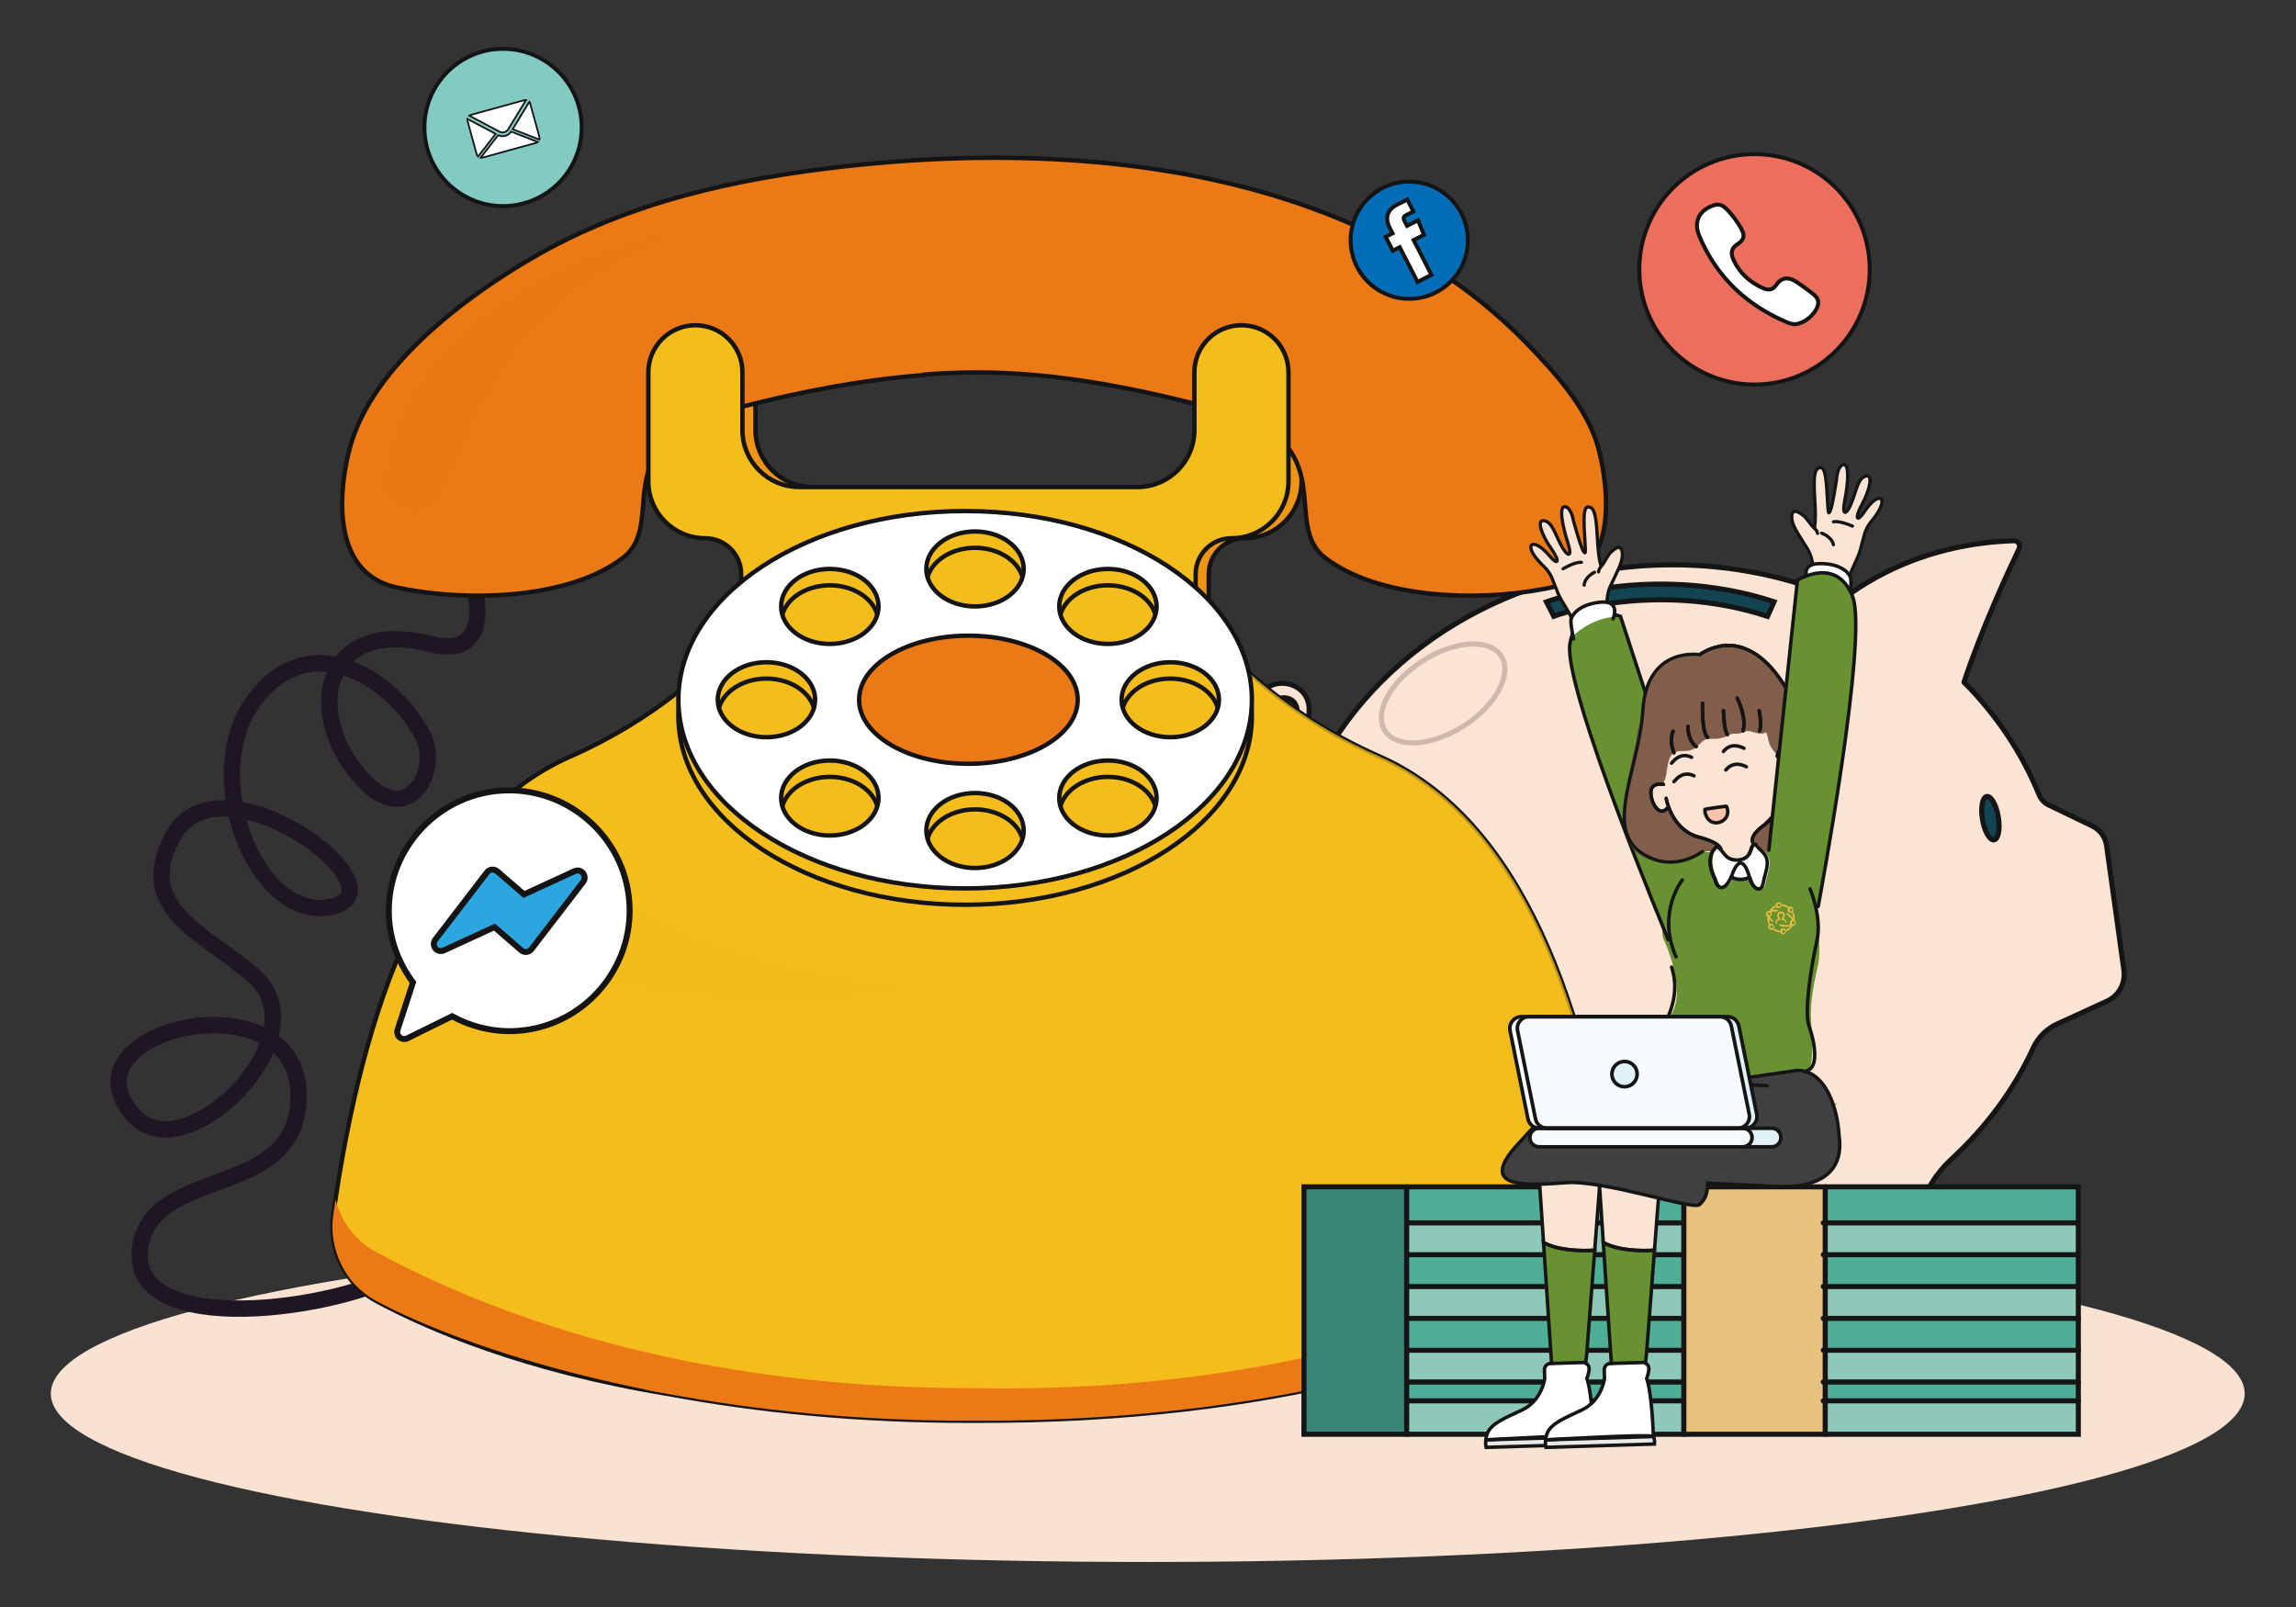 <?xml version="1.0" encoding="utf-8"?>
<!-- Generator: Adobe Illustrator 16.0.0, SVG Export Plug-In . SVG Version: 6.00 Build 0)  -->
<!DOCTYPE svg PUBLIC "-//W3C//DTD SVG 1.1//EN" "http://www.w3.org/Graphics/SVG/1.1/DTD/svg11.dtd">
<svg version="1.1" id="圖層_1" xmlns="http://www.w3.org/2000/svg" xmlns:xlink="http://www.w3.org/1999/xlink" x="0px" y="0px"
	 width="1000px" height="700px" viewBox="0 0 1000 700" enable-background="new 0 0 1000 700" xml:space="preserve">
<rect x="0" y="0" width="1000" height="700" fill="#333333" stroke="none"/>
<g>
	<path fill="#FBE4D3" d="M925.058,422.643l-7.557-54.274c-0.518-3.731-2.867-6.955-6.264-8.587l-18.948-9.128
		c-1.909-0.92-3.396-2.525-4.195-4.49c-23.777-58.425-86.296-100.136-159.685-100.136c-70.025,0-130.16,37.983-156.177,92.227
		c-0.13,0.021-0.267,0.039-0.411,0.05c-0.498,0.038-1.086,0.007-1.74-0.122c-0.651-0.123-1.352-0.314-2.076-0.583
		c-0.725-0.272-1.467-0.6-2.215-0.975c-1.496-0.769-3.002-1.709-4.461-2.77c-0.73-0.529-1.451-1.085-2.153-1.663
		c-0.298-0.244-0.589-0.493-0.877-0.744c0.315-0.281,0.624-0.566,0.929-0.858c0.975-0.93,1.872-1.927,2.727-2.956
		c0.855-1.029,1.654-2.102,2.396-3.205c0.749-1.101,1.455-2.229,2.107-3.381c0.169-0.287,0.324-0.58,0.482-0.867
		c0.162-0.291,0.318-0.58,0.471-0.89c0.32-0.609,0.613-1.233,0.889-1.866c0.552-1.27,1.023-2.592,1.36-3.989
		c0.34-1.396,0.561-2.867,0.54-4.422c-0.02-1.547-0.297-3.2-1.001-4.773c-0.702-1.565-1.813-2.997-3.196-4.062
		c-1.373-1.063-2.926-1.775-4.542-2.168c-1.618-0.395-3.321-0.496-5.046-0.227c-1.717,0.264-3.493,0.964-5.003,2.189
		c-0.183,0.149-0.384,0.313-0.548,0.46l-0.404,0.393c-0.266,0.267-0.538,0.524-0.796,0.8c-0.501,0.568-1.015,1.127-1.457,1.748
		c-0.477,0.596-0.872,1.251-1.288,1.893c-0.367,0.667-0.755,1.33-1.059,2.029c-0.645,1.384-1.148,2.83-1.488,4.299
		c-0.715,2.938-0.852,5.932-0.618,8.843c0.255,2.915,0.876,5.757,1.866,8.528c0.501,1.387,1.096,2.756,1.863,4.13
		c0.125,0.224,0.254,0.446,0.391,0.668c-1.105,0.235-2.243,0.371-3.373,0.399c-1.195,0.025-2.396-0.069-3.578-0.281
		c-0.594-0.093-1.175-0.252-1.764-0.4c-0.571-0.19-1.156-0.355-1.713-0.6c-2.268-0.883-4.344-2.275-6.195-3.928
		c-1.857-1.657-3.48-3.602-4.896-5.691c-1.419-2.09-2.638-4.326-3.737-6.622c0.918,2.373,1.967,4.706,3.239,6.933
		s2.772,4.346,4.574,6.227c1.8,1.871,3.895,3.532,6.296,4.691c0.588,0.311,1.214,0.544,1.832,0.802
		c0.634,0.214,1.268,0.439,1.92,0.597c1.299,0.338,2.635,0.548,3.981,0.619c1.351,0.073,2.708,0.014,4.052-0.18
		c0.361-0.054,0.719-0.116,1.076-0.187c0.042,0.047,0.084,0.092,0.133,0.141c0.185,0.194,0.35,0.376,0.557,0.573
		c0.053,0.049,0.111,0.095,0.166,0.144l0.545,0.589l0.585,0.605c0.392,0.398,0.779,0.786,1.177,1.167
		c0.795,0.765,1.611,1.502,2.454,2.222c1.689,1.438,3.498,2.788,5.492,4.018c2.007,1.215,4.202,2.325,6.806,3.054
		c0.073,0.019,0.148,0.035,0.219,0.055c-5.988,15.573-9.244,32.29-9.244,49.686c0,39.151,16.47,74.852,43.532,101.842
		c9.434,9.408,16.455,20.954,20.256,33.724l9.259,31.112c0.951,3.2,3.895,5.396,7.234,5.396h59.756c3.298,0,6.291-1.921,7.67-4.916
		l4.996-10.874c1.232-2.682,3.971-4.345,6.916-4.188c3.413,0.183,6.852,0.277,10.313,0.277c3.273,0,6.521-0.086,9.748-0.251
		c2.941-0.152,5.676,1.51,6.906,4.187l4.577,9.961c1.623,3.537,5.157,5.804,9.049,5.804h56.985c4.407,0,8.285-2.896,9.545-7.119
		l10.669-35.855c2.589-8.695,7.454-16.549,14.138-22.684c15.056-13.833,27.207-30.221,35.553-48.374
		c2.12-4.604,5.809-8.298,10.414-10.407l21.689-9.937C922.839,433.732,925.839,428.264,925.058,422.643z M555.79,329.109
		c-0.032-0.041-0.063-0.083-0.096-0.123c-0.137-0.169-0.271-0.373-0.408-0.57c-0.539-0.804-1.045-1.741-1.485-2.715
		c-0.882-1.961-1.528-4.086-1.882-6.224c-0.709-4.281-0.16-8.607,2.049-12.049c0.258-0.442,0.585-0.841,0.888-1.261
		c0.162-0.201,0.339-0.393,0.505-0.591l0.256-0.295l0.17-0.168c0.424-0.429,1.052-0.8,1.837-0.986
		c1.55-0.398,3.563-0.112,4.919,0.794c0.674,0.43,1.224,1.023,1.63,1.739c0.402,0.721,0.655,1.604,0.747,2.593
		c0.184,1.985-0.234,4.273-0.994,6.46c-0.192,0.55-0.396,1.097-0.627,1.636c-0.107,0.27-0.232,0.547-0.363,0.827
		c-0.127,0.276-0.249,0.557-0.381,0.83c-0.517,1.107-1.082,2.186-1.686,3.239c-0.6,1.056-1.246,2.082-1.945,3.066
		c-0.695,0.983-1.432,1.941-2.232,2.833C556.397,328.474,556.095,328.795,555.79,329.109z"/>
	
		<ellipse transform="matrix(-0.166 -0.986 0.986 -0.166 659.497 1270.585)" fill="#134451" cx="867.177" cy="356.34" rx="9.583" ry="3.49"/>
	<path fill="#FBE4D3" d="M794.056,268.593c4.559-4.749,32.322-31.391,83.02-33.054c1.848-0.062,3.091,1.865,2.293,3.53
		c-5.971,12.437-25.429,54.385-31.092,84.142c-0.229,1.209-1.305,2.063-2.533,2.011c-10.172-0.447-52.76-5.283-52.371-54.956
		C793.377,269.641,793.623,269.043,794.056,268.593z"/>
	<path fill="#134451" d="M769.837,268.477c-49.293-16.112-92.684-0.225-93.113-0.064l-3.207-6.241
		c0.479-0.182,11.898-4.415,29.851-6.554c16.532-1.973,41.978-2.448,69.319,6.49L769.837,268.477z"/>
	<g>
		<path fill="none" stroke="#151515" stroke-width="2.211" stroke-linecap="round" stroke-miterlimit="10" d="M802.412,261.195
			c-22.369-9.719-47.476-15.168-74.003-15.168c-70.025,0-130.16,37.983-156.177,92.227c-0.13,0.021-0.267,0.039-0.411,0.05
			c-0.498,0.038-1.086,0.007-1.74-0.122c-0.651-0.123-1.352-0.314-2.076-0.583c-0.725-0.272-1.467-0.6-2.215-0.975
			c-1.496-0.769-3.002-1.709-4.461-2.77c-0.73-0.529-1.451-1.085-2.153-1.663c-0.298-0.244-0.589-0.493-0.877-0.744
			c0.315-0.281,0.624-0.566,0.929-0.858c0.975-0.93,1.872-1.927,2.727-2.956c0.855-1.029,1.654-2.102,2.396-3.205
			c0.749-1.101,1.455-2.229,2.107-3.381c0.169-0.287,0.324-0.58,0.482-0.867c0.162-0.291,0.318-0.58,0.471-0.89
			c0.32-0.609,0.613-1.233,0.889-1.866c0.552-1.27,1.023-2.592,1.36-3.989c0.34-1.396,0.561-2.867,0.54-4.422
			c-0.02-1.547-0.297-3.2-1.001-4.773c-0.702-1.565-1.813-2.997-3.196-4.062c-1.373-1.063-2.926-1.775-4.542-2.168
			c-1.618-0.395-3.321-0.496-5.046-0.227c-1.717,0.264-3.493,0.964-5.003,2.189c-0.183,0.149-0.384,0.313-0.548,0.46l-0.404,0.393
			c-0.266,0.267-0.538,0.524-0.796,0.8c-0.501,0.568-1.015,1.127-1.457,1.748c-0.477,0.596-0.872,1.251-1.288,1.893
			c-0.367,0.667-0.755,1.33-1.059,2.029c-0.645,1.384-1.148,2.83-1.488,4.299c-0.715,2.938-0.852,5.932-0.618,8.843
			c0.255,2.915,0.876,5.757,1.866,8.528c0.501,1.387,1.096,2.756,1.863,4.13c0.125,0.224,0.254,0.446,0.391,0.668
			c-1.105,0.235-2.243,0.371-3.373,0.399c-1.195,0.025-2.396-0.069-3.578-0.281c-0.594-0.093-1.175-0.252-1.764-0.4
			c-0.571-0.19-1.156-0.355-1.713-0.6c-2.268-0.883-4.344-2.275-6.195-3.928c-1.857-1.657-3.48-3.602-4.896-5.691
			c-1.419-2.09-2.638-4.326-3.737-6.622c0.918,2.373,1.967,4.706,3.239,6.933s2.772,4.346,4.574,6.227
			c1.8,1.871,3.895,3.532,6.296,4.691c0.588,0.311,1.214,0.544,1.832,0.802c0.634,0.214,1.268,0.439,1.92,0.597
			c1.299,0.338,2.635,0.548,3.981,0.619c1.351,0.073,2.708,0.014,4.052-0.18c0.361-0.054,0.719-0.116,1.076-0.187
			c0.042,0.047,0.084,0.092,0.133,0.141c0.185,0.194,0.35,0.376,0.557,0.573c0.053,0.049,0.111,0.095,0.166,0.144l0.545,0.589
			l0.585,0.605c0.392,0.398,0.779,0.786,1.177,1.167c0.795,0.765,1.611,1.502,2.454,2.222c1.689,1.438,3.498,2.788,5.492,4.018
			c2.007,1.215,4.202,2.325,6.806,3.054c0.073,0.019,0.148,0.035,0.219,0.055c-5.988,15.573-9.244,32.29-9.244,49.686
			c0,39.151,16.47,74.852,43.532,101.842c9.434,9.408,16.455,20.954,20.256,33.724l9.259,31.112c0.951,3.2,3.895,5.396,7.234,5.396
			h59.756c3.298,0,6.291-1.921,7.67-4.916l4.996-10.874c1.232-2.682,3.971-4.345,6.916-4.188c3.413,0.183,6.852,0.277,10.313,0.277
			c3.273,0,6.521-0.086,9.748-0.251c2.941-0.152,5.676,1.51,6.906,4.187l4.577,9.961c1.623,3.537,5.157,5.804,9.049,5.804h56.985
			c4.407,0,8.285-2.896,9.545-7.119l10.669-35.855c2.589-8.695,7.454-16.549,14.138-22.684
			c15.056-13.833,27.207-30.221,35.553-48.374c2.12-4.604,5.809-8.298,10.414-10.407l21.689-9.937
			c5.158-2.361,8.156-7.832,7.375-13.451l-7.553-54.274c-0.521-3.731-2.871-6.954-6.265-8.588l-18.951-9.124
			c-1.909-0.92-3.396-2.525-4.195-4.49c-7.392-18.16-18.522-34.705-32.563-48.885 M555.79,329.109
			c-0.032-0.041-0.063-0.083-0.096-0.123c-0.137-0.169-0.271-0.373-0.408-0.57c-0.539-0.804-1.045-1.741-1.485-2.715
			c-0.882-1.961-1.528-4.086-1.882-6.224c-0.709-4.281-0.16-8.607,2.049-12.049c0.258-0.442,0.585-0.841,0.888-1.261
			c0.162-0.201,0.339-0.393,0.505-0.591l0.256-0.295l0.17-0.168c0.424-0.429,1.052-0.8,1.837-0.986
			c1.55-0.398,3.563-0.112,4.919,0.794c0.674,0.43,1.224,1.023,1.63,1.739c0.402,0.721,0.655,1.604,0.747,2.593
			c0.184,1.985-0.234,4.273-0.994,6.46c-0.192,0.55-0.396,1.097-0.627,1.636c-0.107,0.27-0.232,0.547-0.363,0.827
			c-0.127,0.276-0.249,0.557-0.381,0.83c-0.517,1.107-1.082,2.186-1.686,3.239c-0.6,1.056-1.246,2.082-1.945,3.066
			c-0.695,0.983-1.432,1.941-2.232,2.833C556.397,328.474,556.095,328.795,555.79,329.109z"/>
		
			<ellipse transform="matrix(-0.166 -0.986 0.986 -0.166 659.497 1270.585)" fill="none" stroke="#151515" stroke-width="2.211" stroke-linecap="round" stroke-miterlimit="10" cx="867.177" cy="356.34" rx="9.583" ry="3.49"/>
		<path fill="none" stroke="#151515" stroke-width="2.211" stroke-linecap="round" stroke-miterlimit="10" d="M855.387,297.138
			c8.118-24.268,19.632-49.005,23.981-58.068c0.798-1.665-0.445-3.592-2.293-3.53c-38.023,1.248-63.146,16.545-75.254,26.118
			l-3.26,2.698"/>
		<path fill="none" stroke="#151515" stroke-width="2.211" stroke-linecap="round" stroke-miterlimit="10" d="M769.837,268.477
			c-49.293-16.112-92.684-0.225-93.113-0.064l-3.207-6.241c0.479-0.182,11.898-4.415,29.851-6.554
			c16.532-1.973,41.978-2.448,69.319,6.49L769.837,268.477z"/>
		
			<ellipse transform="matrix(-0.541 -0.841 0.841 -0.541 714.686 994.217)" opacity="0.2" fill="none" stroke="#151515" stroke-width="2.211" stroke-linecap="round" stroke-miterlimit="10" enable-background="new    " cx="628.726" cy="302.027" rx="16.769" ry="30.106"/>
	</g>
</g>
<g>
	<ellipse fill="#F9E2D1" cx="499.893" cy="607.044" rx="477.759" ry="73.348"/>
</g>
<g>
	<path fill="none" stroke="#1E1623" stroke-width="7.125" stroke-miterlimit="10" d="M204.584,247.83
		c0,0,14.585,40.839-17.347,32.664c-46.493-11.899-55.334,30.49-29.709,58.59c20.688,22.687,33.854-3.824,26.932-17.953
		c-11.797-24.087-48.575-49.519-73.557-16.332c-24.982,33.188,1.227,97.724,33.844,90.09c32.461-7.596-48.722-67.712-69.234-30.949
		c-18.041,32.339,15.17,43.19,35.391,61.483c29.145,26.369-29.874,84.54-52.045,61.064c-35.389-37.473,70.393-62.645,71.174-9.716
		c0.696,47.188-65.621,29.839-69.092,68.008c-3.469,38.166,86.047,26.367,116.578,8.326"/>
	<g>
		<g>
			<path fill="#EF9413" d="M546.391,141.676c-11.315,0-20.486,9.173-20.486,20.488v25.197c0,13.689-11.101,24.792-24.792,24.792
				h-73.631H353.85c-13.692,0-24.792-11.103-24.792-24.792v-25.197c0-11.315-9.171-20.488-20.486-20.488
				c-11.314,0-20.489,9.173-20.489,20.488v47.499c0,13.691,11.103,24.794,24.794,24.794c8.635,0,15.635,6.998,15.635,15.636v14.098
				v56.94h197.726v-57.055l0.215,0.114v-14.098c0-8.638,7.002-15.636,15.636-15.636c13.693,0,24.789-11.103,24.789-24.794v-47.499
				C566.876,150.849,557.706,141.676,546.391,141.676z"/>
			<path fill="none" stroke="#141414" stroke-width="1.917" stroke-linecap="round" stroke-miterlimit="10" d="M546.391,141.676
				c-11.315,0-20.486,9.173-20.486,20.488v25.197c0,13.689-11.101,24.792-24.792,24.792h-73.631H353.85
				c-13.692,0-24.792-11.103-24.792-24.792v-25.197c0-11.315-9.171-20.488-20.486-20.488c-11.314,0-20.489,9.173-20.489,20.488
				v47.499c0,13.691,11.103,24.794,24.794,24.794c8.635,0,15.635,6.998,15.635,15.636v14.098v56.94h197.726v-57.055l0.215,0.114
				v-14.098c0-8.638,7.002-15.636,15.636-15.636c13.693,0,24.789-11.103,24.789-24.794v-47.499
				C566.876,150.849,557.706,141.676,546.391,141.676z"/>
			<g>
				<g>
					<path fill="#EB7915" d="M695.978,194.562c-4.581-16.542-18.569-32.099-30.113-44.067
						c-74.971-77.747-195.62-89.396-297.405-78.09c-47.62,5.289-94.376,15.46-136.282,39.73
						c-29.467,17.068-69.895,47.187-79.656,82.427c-4.651,16.773-9.549,54.844,20.133,61.295
						c29.68,6.452,74.846,5.483,98.719-12.905c19.564-15.069-8.391-49.681,44.521-63.877c34.55-9.269,71.314-16.564,107.743-16.833
						c36.955-0.274,73.436,7.299,108.97,16.833c52.907,14.196,24.956,48.808,44.522,63.877
						c23.873,18.389,69.039,19.357,98.719,12.905C705.525,249.405,700.626,211.335,695.978,194.562z"/>
					<g opacity="0.4">
						<path fill="#EB7915" d="M695.978,194.562c-4.581-16.542-18.569-32.099-30.113-44.067
							C600.721,82.94,501.101,65.317,409.322,69.269c77.859,3.287,156.33,24.8,210.74,81.226
							c11.546,11.969,25.529,27.525,30.111,44.067c4.65,16.773,9.547,54.844-20.133,61.295c-3.651,0.795-7.55,1.471-11.604,2.022
							c19.733,2.703,40.93,1.559,57.41-2.022C705.525,249.405,700.626,211.335,695.978,194.562z"/>
						<path fill="#EB7915" d="M377.835,162.241c-36.432,0.269-73.199,7.564-107.744,16.833
							c-52.908,14.196-24.957,48.808-44.521,63.877c-10.617,8.178-25.506,12.761-41.311,14.928
							c28.879,3.923,66.179,1.196,87.113-14.928c19.564-15.069-8.391-49.681,44.521-63.877c28.09-7.537,57.644-13.544,87.294-15.755
							C394.761,162.626,386.314,162.178,377.835,162.241z"/>
					</g>
				</g>
				<path opacity="0.37" fill="#EB7915" d="M295.032,101.112c0,0-113.56,17.811-128.135,106.24
					c-2.336,14.17,19.33,26.007,28.936,1.629C216.65,156.172,237.355,127.478,295.032,101.112z"/>
				<path fill="none" stroke="#141414" stroke-width="1.917" stroke-linecap="round" stroke-miterlimit="10" d="M695.978,194.562
					c-4.581-16.542-18.569-32.099-30.113-44.067c-1.1-1.142-2.211-2.265-3.331-3.378c-0.374-0.372-0.753-0.736-1.13-1.105
					c-0.752-0.735-1.504-1.469-2.263-2.191c-0.451-0.429-0.905-0.853-1.357-1.277c-0.698-0.653-1.397-1.302-2.101-1.945
					c-0.482-0.438-0.966-0.874-1.451-1.31c-0.689-0.619-1.383-1.233-2.078-1.841c-0.494-0.433-0.988-0.865-1.485-1.292
					c-0.71-0.609-1.423-1.211-2.138-1.811c-0.485-0.407-0.971-0.817-1.459-1.22c-0.785-0.647-1.577-1.284-2.37-1.921
					c-0.424-0.339-0.842-0.683-1.267-1.019c-1.186-0.938-2.379-1.863-3.58-2.775c-0.434-0.329-0.875-0.649-1.31-0.975
					c-0.8-0.599-1.599-1.195-2.405-1.782c-0.563-0.411-1.133-0.813-1.701-1.22c-0.682-0.487-1.365-0.976-2.051-1.455
					c-0.615-0.429-1.233-0.853-1.853-1.276c-0.646-0.442-1.294-0.882-1.942-1.319c-0.646-0.431-1.293-0.861-1.943-1.287
					c-0.627-0.411-1.258-0.818-1.888-1.225c-0.673-0.432-1.345-0.863-2.021-1.288c-0.607-0.382-1.219-0.759-1.83-1.136
					c-0.703-0.434-1.406-0.87-2.113-1.297c-0.533-0.321-1.07-0.636-1.605-0.953c-1.963-1.162-3.938-2.307-5.93-3.416
					c-0.02-0.011-0.041-0.021-0.061-0.035c-0.894-0.496-1.797-0.982-2.697-1.47c-0.431-0.233-0.861-0.471-1.293-0.701
					c-0.884-0.471-1.771-0.933-2.66-1.394c-0.447-0.23-0.894-0.465-1.342-0.694c-0.903-0.462-1.811-0.917-2.72-1.368
					c-0.423-0.211-0.849-0.42-1.272-0.629c-0.947-0.464-1.896-0.925-2.85-1.378c-0.352-0.168-0.704-0.333-1.057-0.499
					c-1.034-0.487-2.072-0.97-3.112-1.443c-0.157-0.072-0.314-0.143-0.474-0.213c-6.377-2.89-12.875-5.541-19.475-7.967
					c-0.007-0.004-0.014-0.007-0.021-0.009c-64.168-23.588-137.916-25.892-203.771-18.576c-47.62,5.289-94.376,15.46-136.282,39.73
					c-29.467,17.068-69.895,47.187-79.656,82.427c-4.651,16.773-9.549,54.844,20.133,61.295c5.268,1.146,11.027,2.051,17.064,2.672
					c0.021,0.002,0.047,0.006,0.069,0.008c0.854,0.087,1.714,0.169,2.58,0.244c0.126,0.011,0.25,0.022,0.377,0.033
					c0.822,0.07,1.648,0.135,2.479,0.195c0.163,0.011,0.325,0.021,0.487,0.033c0.825,0.057,1.65,0.108,2.482,0.154
					c0.143,0.008,0.284,0.015,0.428,0.022c0.865,0.046,1.732,0.087,2.604,0.121c0.01,0,0.016,0,0.023,0
					c2.865,0.11,5.762,0.151,8.672,0.121c0.059,0,0.117,0,0.176,0c0.766-0.01,1.531-0.026,2.299-0.046
					c0.295-0.007,0.589-0.012,0.884-0.021c0.696-0.021,1.392-0.049,2.086-0.078c0.366-0.015,0.731-0.03,1.097-0.047
					c0.664-0.032,1.327-0.068,1.989-0.109c0.396-0.023,0.792-0.05,1.188-0.076c0.646-0.044,1.291-0.089,1.936-0.141
					c0.41-0.032,0.82-0.07,1.229-0.104c0.634-0.057,1.269-0.112,1.901-0.174c0.417-0.042,0.83-0.09,1.246-0.136
					c0.627-0.067,1.256-0.132,1.883-0.208c0.35-0.043,0.695-0.092,1.045-0.137c1.169-0.15,2.332-0.314,3.49-0.493
					c0.495-0.075,0.992-0.148,1.486-0.229c0.524-0.088,1.043-0.182,1.564-0.274c0.508-0.091,1.018-0.18,1.523-0.275
					c0.512-0.097,1.018-0.199,1.522-0.304c0.515-0.104,1.028-0.208,1.54-0.318c0.493-0.107,0.983-0.219,1.475-0.33
					c0.52-0.12,1.037-0.242,1.551-0.368c0.477-0.115,0.949-0.233,1.421-0.354c0.532-0.138,1.06-0.282,1.588-0.426
					c0.446-0.122,0.891-0.244,1.334-0.37c0.571-0.165,1.135-0.341,1.699-0.515c0.39-0.119,0.782-0.234,1.167-0.359
					c0.879-0.282,1.748-0.576,2.607-0.881c0.256-0.092,0.508-0.188,0.764-0.283c0.71-0.26,1.418-0.522,2.113-0.799
					c0.351-0.138,0.689-0.284,1.036-0.428c0.55-0.226,1.099-0.454,1.64-0.69c0.365-0.161,0.724-0.328,1.086-0.494
					c0.509-0.232,1.014-0.469,1.514-0.71c0.361-0.177,0.719-0.356,1.074-0.537c0.49-0.248,0.975-0.501,1.453-0.759
					c0.344-0.187,0.688-0.373,1.027-0.563c0.488-0.275,0.965-0.556,1.438-0.84c0.314-0.188,0.631-0.373,0.939-0.566
					c0.514-0.319,1.014-0.649,1.512-0.983c0.255-0.169,0.515-0.334,0.764-0.506c0.739-0.512,1.463-1.035,2.166-1.577
					c19.564-15.069-8.391-49.681,44.521-63.877c1.858-0.499,3.725-0.987,5.595-1.475c26.406-6.84,54.01-12.216,81.699-14.28
					c-0.468-0.04-0.937-0.068-1.404-0.105c7.284-0.574,14.576-0.919,21.854-0.973c36.955-0.274,73.436,7.299,108.97,16.833
					c52.907,14.196,24.956,48.808,44.522,63.877c22.977,17.698,65.669,19.257,95.305,13.597c0.111-0.021,0.226-0.041,0.337-0.063
					c1.04-0.201,2.067-0.411,3.077-0.629C705.525,249.405,700.626,211.335,695.978,194.562z"/>
			</g>
			<path fill="#F4BD1B" d="M540.69,141.676c-11.312,0-20.486,9.173-20.486,20.488v25.197c0,13.689-11.098,24.792-24.79,24.792
				h-73.633H348.15c-13.691,0-24.791-11.103-24.791-24.792v-25.197c0-11.315-9.172-20.488-20.488-20.488
				c-11.313,0-20.486,9.173-20.486,20.488v47.499c0,13.691,11.1,24.794,24.791,24.794c8.637,0,15.639,6.998,15.639,15.636v14.098
				v56.94h197.722v-57.055l0.215,0.114v-14.098c0-8.638,7.002-15.636,15.638-15.636c13.691,0,24.791-11.103,24.791-24.794v-47.499
				C561.179,150.849,552.005,141.676,540.69,141.676z"/>
			<path fill="#F4BD1B" d="M704.154,529.028C691.517,439.7,663.39,357.018,600.801,329.478
				c-60.029-26.413-85.93-69.563-85.93-69.563H334.441c0,0-25.898,43.149-85.93,69.563c-62.59,27.54-90.715,110.223-103.354,199.551
				c-2.159,15.251,5.159,30.384,18.724,37.675c36.733,19.738,121.041,53.487,260.774,47.878
				c139.738,5.609,224.045-28.14,260.774-47.878C698.999,559.412,706.313,544.279,704.154,529.028z"/>
			<path fill="none" stroke="#141414" stroke-width="1.917" stroke-linecap="round" stroke-miterlimit="10" d="M704.154,529.028
				C691.517,439.7,663.39,357.018,600.801,329.478c-44.048-19.381-69.718-47.77-80.266-61.516v-3.886l0.215,0.114v-14.098
				c0-8.638,7.002-15.636,15.638-15.636c13.691,0,24.791-11.103,24.791-24.794v-47.499c0-11.315-9.174-20.488-20.489-20.488
				c-11.312,0-20.486,9.173-20.486,20.488v25.197c0,13.689-11.098,24.792-24.79,24.792h-73.633H348.15
				c-13.691,0-24.791-11.103-24.791-24.792v-25.197c0-11.315-9.172-20.488-20.488-20.488c-11.313,0-20.486,9.173-20.486,20.488
				v47.499c0,13.691,11.1,24.794,24.791,24.794c8.637,0,15.639,6.998,15.639,15.636v14.098v11.076
				c-12.928,14.971-37.037,37.814-74.303,54.211c-62.59,27.54-90.715,110.223-103.354,199.551
				c-2.159,15.251,5.159,30.384,18.724,37.675c23.006,12.362,64.678,30.22,126.938,40.461c38.245,7.107,83.21,11.907,133.837,11.69
				c66.39,0.272,121.188-7.387,164.195-17.596c45.706-10.328,77.539-24.322,96.579-34.556
				C698.999,559.412,706.313,544.279,704.154,529.028z"/>
			<path opacity="0.75" fill="#F4BD1B" d="M704.154,529.028C691.517,439.7,663.39,357.018,600.801,329.478
				c-60.029-26.413-85.93-69.563-85.93-69.563h-14.788c55.652,50.906,96.279,101.176,99.416,141.472
				c7.719,99.098-54.188,202.842-318.852,203.927c39.144,7.221,86.865,11.561,144.008,9.268
				c139.738,5.609,224.045-28.14,260.774-47.878C698.999,559.412,706.313,544.279,704.154,529.028z"/>
			<path fill="#F4BD1B" d="M541.688,318.771c0,48.614-54.521,88.022-121.778,88.022s-121.781-39.408-121.781-88.022
				c0-48.617,54.523-88.025,121.781-88.025S541.688,270.154,541.688,318.771z"/>
			<g>
				<path fill="none" stroke="#141414" stroke-width="1.917" stroke-linecap="round" stroke-miterlimit="10" d="M420.358,229.739
					c-68.978,0-124.89,36.795-124.89,82.184c0,45.391,55.912,82.186,124.89,82.186c68.972,0,124.888-36.795,124.888-82.186
					C545.245,266.534,489.329,229.739,420.358,229.739z M482.546,254.954c11.712,0,21.207,7.313,21.207,16.333
					c0,9.02-9.495,16.331-21.207,16.331c-11.715,0-21.21-7.312-21.21-16.331C461.336,262.267,470.831,254.954,482.546,254.954z
					 M312.609,311.923c0-9.019,9.495-16.331,21.207-16.331c11.715,0,21.21,7.313,21.21,16.331c0,9.021-9.495,16.333-21.21,16.333
					C322.104,328.256,312.609,320.944,312.609,311.923z M361.425,371.065c-11.714,0-21.21-7.313-21.21-16.334
					c0-9.019,9.496-16.331,21.21-16.331c11.713,0,21.208,7.313,21.208,16.331C382.633,363.753,373.138,371.065,361.425,371.065z
					 M361.425,287.618c-11.714,0-21.21-7.312-21.21-16.331c0-9.021,9.496-16.333,21.21-16.333c11.713,0,21.208,7.313,21.208,16.333
					C382.633,280.307,373.138,287.618,361.425,287.618z M424.656,385.225c-11.711,0-21.206-7.312-21.206-16.334
					c0-9.019,9.495-16.331,21.206-16.331c11.716,0,21.211,7.313,21.211,16.331C445.866,377.913,436.371,385.225,424.656,385.225z
					 M424.656,271.287c-11.711,0-21.206-7.313-21.206-16.333c0-9.02,9.495-16.334,21.206-16.334
					c11.716,0,21.211,7.314,21.211,16.334C445.866,263.975,436.371,271.287,424.656,271.287z M482.546,371.065
					c-11.715,0-21.21-7.313-21.21-16.334c0-9.019,9.495-16.331,21.21-16.331c11.712,0,21.207,7.313,21.207,16.331
					C503.753,363.753,494.258,371.065,482.546,371.065z M509.709,328.256c-11.716,0-21.21-7.312-21.21-16.333
					c0-9.019,9.494-16.331,21.21-16.331c11.71,0,21.206,7.313,21.206,16.331C530.915,320.944,521.419,328.256,509.709,328.256z
					 M469.39,304.799c0,15.409-21.316,27.901-47.609,27.901s-47.609-12.492-47.609-27.901c0-15.408,21.316-27.901,47.609-27.901
					S469.39,289.391,469.39,304.799z"/>
				<path fill="#FFFFFF" d="M420.358,222.612c-68.978,0-124.89,36.797-124.89,82.187c0,45.389,55.912,82.187,124.89,82.187
					c68.972,0,124.888-36.798,124.888-82.187C545.245,259.409,489.329,222.612,420.358,222.612z M482.546,247.83
					c11.712,0,21.207,7.312,21.207,16.334c0,9.019-9.495,16.33-21.207,16.33c-11.715,0-21.21-7.312-21.21-16.33
					C461.336,255.142,470.831,247.83,482.546,247.83z M312.609,304.799c0-9.021,9.495-16.331,21.207-16.331
					c11.715,0,21.21,7.311,21.21,16.331c0,9.02-9.495,16.332-21.21,16.332C322.104,321.131,312.609,313.818,312.609,304.799z
					 M361.425,363.939c-11.714,0-21.21-7.312-21.21-16.332c0-9.019,9.496-16.331,21.21-16.331c11.713,0,21.208,7.313,21.208,16.331
					C382.633,356.628,373.138,363.939,361.425,363.939z M361.425,280.494c-11.714,0-21.21-7.312-21.21-16.33
					c0-9.022,9.496-16.334,21.21-16.334c11.713,0,21.208,7.312,21.208,16.334C382.633,273.183,373.138,280.494,361.425,280.494z
					 M424.656,378.101c-11.711,0-21.206-7.312-21.206-16.334c0-9.019,9.495-16.33,21.206-16.33c11.716,0,21.211,7.312,21.211,16.33
					C445.866,370.789,436.371,378.101,424.656,378.101z M424.656,264.164c-11.711,0-21.206-7.315-21.206-16.334
					c0-9.021,9.495-16.331,21.206-16.331c11.716,0,21.211,7.31,21.211,16.331C445.866,256.849,436.371,264.164,424.656,264.164z
					 M482.546,363.939c-11.715,0-21.21-7.312-21.21-16.332c0-9.019,9.495-16.331,21.21-16.331c11.712,0,21.207,7.313,21.207,16.331
					C503.753,356.628,494.258,363.939,482.546,363.939z M509.709,321.131c-11.716,0-21.21-7.313-21.21-16.332
					c0-9.021,9.494-16.331,21.21-16.331c11.71,0,21.206,7.311,21.206,16.331C530.915,313.818,521.419,321.131,509.709,321.131z"/>
				<path fill="none" stroke="#141414" stroke-width="1.917" stroke-linecap="round" stroke-miterlimit="10" d="M420.358,222.612
					c-68.978,0-124.89,36.797-124.89,82.187c0,45.389,55.912,82.187,124.89,82.187c68.972,0,124.888-36.798,124.888-82.187
					C545.245,259.409,489.329,222.612,420.358,222.612z M482.546,247.83c11.712,0,21.207,7.312,21.207,16.334
					c0,9.019-9.495,16.33-21.207,16.33c-11.715,0-21.21-7.312-21.21-16.33C461.336,255.142,470.831,247.83,482.546,247.83z
					 M312.609,304.799c0-9.021,9.495-16.331,21.207-16.331c11.715,0,21.21,7.311,21.21,16.331c0,9.02-9.495,16.332-21.21,16.332
					C322.104,321.131,312.609,313.818,312.609,304.799z M361.425,363.939c-11.714,0-21.21-7.312-21.21-16.332
					c0-9.019,9.496-16.331,21.21-16.331c11.713,0,21.208,7.313,21.208,16.331C382.633,356.628,373.138,363.939,361.425,363.939z
					 M361.425,280.494c-11.714,0-21.21-7.312-21.21-16.33c0-9.022,9.496-16.334,21.21-16.334c11.713,0,21.208,7.312,21.208,16.334
					C382.633,273.183,373.138,280.494,361.425,280.494z M424.656,378.101c-11.711,0-21.206-7.312-21.206-16.334
					c0-9.019,9.495-16.33,21.206-16.33c11.716,0,21.211,7.312,21.211,16.33C445.866,370.789,436.371,378.101,424.656,378.101z
					 M424.656,264.164c-11.711,0-21.206-7.315-21.206-16.334c0-9.021,9.495-16.331,21.206-16.331
					c11.716,0,21.211,7.31,21.211,16.331C445.866,256.849,436.371,264.164,424.656,264.164z M482.546,363.939
					c-11.715,0-21.21-7.312-21.21-16.332c0-9.019,9.495-16.331,21.21-16.331c11.712,0,21.207,7.313,21.207,16.331
					C503.753,356.628,494.258,363.939,482.546,363.939z M509.709,321.131c-11.716,0-21.21-7.313-21.21-16.332
					c0-9.021,9.494-16.331,21.21-16.331c11.71,0,21.206,7.311,21.206,16.331C530.915,313.818,521.419,321.131,509.709,321.131z"/>
				<ellipse fill="#EB7915" cx="421.781" cy="304.799" rx="47.609" ry="27.901"/>
				
					<ellipse fill="none" stroke="#141414" stroke-width="1.917" stroke-linecap="round" stroke-miterlimit="10" cx="421.781" cy="304.799" rx="47.609" ry="27.901"/>
			</g>
			<path fill="#EB7915" d="M703.179,522.668c-2.537,9.528-8.714,22.164-17.749,27.019c-36.729,19.735-124.251,57.425-260.774,55
				c-137.702,0.314-224.041-39.539-260.774-59.274c-9.034-4.855-15.208-13.216-17.745-22.746c-0.32,2.123-0.676,4.228-0.979,6.362
				c-2.159,15.251,5.159,30.384,18.724,37.675c36.733,19.738,129.841,52.71,260.774,52.151
				c136.523,0.559,224.045-32.413,260.774-52.151c13.569-7.291,20.883-22.424,18.724-37.675
				C703.853,526.897,703.497,524.791,703.179,522.668z"/>
		</g>
		<path opacity="0.43" fill="#F4BD1B" d="M243.976,373.566c20.443,16.617,70.361,47.97,164.125,57.525
			c0,0-105.063,18.618-188.482-16.191c-8.666-3.616-14.176-12.529-13.67-21.904c0.147-2.719,0.528-5.575,1.267-8.411
			C211.361,368.718,231.249,363.222,243.976,373.566z"/>
	</g>
</g>
<g>
	<rect x="609.057" y="516.976" fill="#4EAE96" width="296.146" height="107.785"/>
	<g>
		<rect x="609.057" y="532.686" fill="#8EC8B9" width="296.146" height="13.864"/>
		<rect x="609.057" y="559.771" fill="#8EC8B9" width="296.146" height="13.863"/>
		<rect x="609.057" y="586.855" fill="#8EC8B9" width="296.146" height="13.864"/>
		<rect x="609.057" y="610.897" fill="#8EC8B9" width="296.146" height="13.865"/>
		<rect x="733.367" y="516.976" fill="#E8C17C" width="61.59" height="107.785"/>
	</g>
	<rect x="567.928" y="516.976" fill="#398575" width="44.724" height="107.785"/>
	
		<rect x="567.928" y="516.976" fill="none" stroke="#151515" stroke-width="2.211" stroke-linecap="round" stroke-miterlimit="10" width="337.273" height="107.785"/>
	
		<line fill="none" stroke="#151515" stroke-width="2.211" stroke-linecap="round" stroke-miterlimit="10" x1="612.652" y1="516.976" x2="612.652" y2="624.761"/>
	
		<line fill="none" stroke="#151515" stroke-width="2.211" stroke-linecap="round" stroke-miterlimit="10" x1="733.367" y1="516.976" x2="733.367" y2="624.761"/>
	
		<line fill="none" stroke="#151515" stroke-width="2.211" stroke-linecap="round" stroke-miterlimit="10" x1="794.957" y1="516.976" x2="794.957" y2="624.761"/>
	
		<line fill="none" stroke="#151515" stroke-width="2.211" stroke-linecap="round" stroke-miterlimit="10" x1="613.127" y1="532.686" x2="733.367" y2="532.686"/>
	
		<line fill="none" stroke="#151515" stroke-width="2.211" stroke-linecap="round" stroke-miterlimit="10" x1="613.127" y1="546.55" x2="733.367" y2="546.55"/>
	
		<line fill="none" stroke="#151515" stroke-width="2.211" stroke-linecap="round" stroke-miterlimit="10" x1="613.127" y1="560.418" x2="733.367" y2="560.418"/>
	
		<line fill="none" stroke="#151515" stroke-width="2.211" stroke-linecap="round" stroke-miterlimit="10" x1="613.127" y1="574.282" x2="733.367" y2="574.282"/>
	
		<line fill="none" stroke="#151515" stroke-width="2.211" stroke-linecap="round" stroke-miterlimit="10" x1="613.127" y1="588.146" x2="733.367" y2="588.146"/>
	
		<line fill="none" stroke="#151515" stroke-width="2.211" stroke-linecap="round" stroke-miterlimit="10" x1="613.127" y1="602.01" x2="733.367" y2="602.01"/>
	
		<line fill="none" stroke="#151515" stroke-width="2.211" stroke-linecap="round" stroke-miterlimit="10" x1="613.127" y1="610.195" x2="733.367" y2="610.195"/>
	
		<line fill="none" stroke="#151515" stroke-width="2.211" stroke-linecap="round" stroke-miterlimit="10" x1="794.101" y1="532.686" x2="905.201" y2="532.686"/>
	
		<line fill="none" stroke="#151515" stroke-width="2.211" stroke-linecap="round" stroke-miterlimit="10" x1="794.101" y1="546.55" x2="905.201" y2="546.55"/>
	
		<line fill="none" stroke="#151515" stroke-width="2.211" stroke-linecap="round" stroke-miterlimit="10" x1="794.101" y1="560.418" x2="905.201" y2="560.418"/>
	
		<line fill="none" stroke="#151515" stroke-width="2.211" stroke-linecap="round" stroke-miterlimit="10" x1="794.101" y1="574.282" x2="905.201" y2="574.282"/>
	
		<line fill="none" stroke="#151515" stroke-width="2.211" stroke-linecap="round" stroke-miterlimit="10" x1="794.101" y1="588.146" x2="905.201" y2="588.146"/>
	
		<line fill="none" stroke="#151515" stroke-width="2.211" stroke-linecap="round" stroke-miterlimit="10" x1="794.101" y1="602.01" x2="905.201" y2="602.01"/>
	
		<line fill="none" stroke="#151515" stroke-width="2.211" stroke-linecap="round" stroke-miterlimit="10" x1="794.101" y1="610.195" x2="905.201" y2="610.195"/>
</g>
<g>
	<g>
		<g>
			<path fill="#FBE4D3" d="M719.305,339.647c0.155-0.602,0.332-1.212,0.543-1.859c0.149-0.47,0.287-0.899,0.413-1.34
				c0.139-0.493,0.275-1.031,0.418-1.653c0.271-1.178,0.489-2.39,0.707-3.556c0.172-0.94,0.351-1.913,0.554-2.864
				c0.245-1.154,0.515-2.188,0.826-3.159c0.264-0.818,0.594-1.643,1.007-2.526c0.673-1.419,1.583-2.794,2.709-4.075
				c0.961-1.094,2.145-2.128,3.615-3.16c1.354-0.951,2.793-1.732,4.538-2.606c2.03-1.022,3.858-1.862,5.586-2.57
				c4.161-1.709,7.912-2.716,11.468-3.082c1.054-0.105,2.1-0.163,3.116-0.163c0.945,0,1.897,0.047,2.827,0.144
				c2.013,0.201,4.061,0.646,6.093,1.321c3.675,1.222,6.987,3.219,9.581,5.775c0.648,0.638,1.264,1.345,1.826,2.099
				c0.521,0.695,1.013,1.472,1.552,2.447c0.438,0.795,0.847,1.623,1.237,2.426c0.44,0.893,0.896,1.816,1.395,2.695
				c0.26,0.457,0.536,0.903,0.82,1.328c0.253,0.368,0.518,0.721,0.786,1.053c0.296,0.371,0.63,0.719,0.947,1.057
				c0.689,0.723,1.274,1.482,1.757,2.27c0.449,0.734,0.773,1.518,0.966,2.327c0.085,0.358,0.136,0.762,0.154,1.231
				c0.015,0.396-0.022,0.828-0.123,1.357c-0.154,0.812-0.529,1.663-1.113,2.524c-0.263,0.385-0.57,0.765-0.919,1.129
				c-0.282,0.295-0.62,0.577-1.065,0.895c-0.713,0.505-1.544,0.856-2.402,1.01c-0.09,0.016-0.182,0.029-0.272,0.042
				c-0.071,0.664-0.128,1.336-0.191,2.005c-0.251,2.771-0.51,5.636-1.451,8.31c-0.5,1.427-1.254,2.813-2.302,4.241
				c-0.975,1.329-2.091,2.553-3.151,3.689l-0.556,0.595c-0.855,0.914-1.739,1.86-2.555,2.844c-0.654,0.805-1.167,1.503-1.545,2.291
				c-0.145,0.332-0.244,0.649-0.312,0.968c-0.049,0.333-0.063,0.675-0.04,1.046c0.051,0.493,0.162,0.986,0.249,1.356
				c0.108,0.462,0.235,0.926,0.356,1.371l0.139,0.512c0.043,0.169,0.01,0.355-0.096,0.509c0.842,4.162,1.464,7.543,1.956,10.632
				c0.324,2.046,0.584,3.918,0.787,5.726c0.038,0.336,0.076,0.674,0.109,1.009c0.058,0.529,0.113,1.074,0.183,1.61
				c0.094,0.721,0.211,1.449,0.323,2.154l0.014,0.083l0.023,0.145c0.203,1.248,0.406,2.515,0.475,3.771
				c0.172,0.082,0.313,0.23,0.385,0.428c0.132,0.38,0.223,0.77,0.277,1.173c0.056,0.403,0.034,0.817-0.01,1.221
				c-0.074,0.741-0.348,1.465-0.716,2.099c-0.404,0.69-0.918,1.296-1.486,1.846c-0.6,0.578-1.252,1.092-1.946,1.54
				c-0.127,0.082-0.256,0.162-0.384,0.239c-1.033,0.744-2.216,1.309-3.516,1.688c-0.41,0.122-0.84,0.22-1.284,0.298
				c-1.378,0.339-2.795,0.528-4.205,0.551c-0.979,0.017-1.961-0.057-2.926-0.217c-0.951-0.158-1.875-0.449-2.771-0.813
				c-0.895-0.361-1.717-0.859-2.495-1.439c-0.022-0.016-0.044-0.033-0.067-0.053c-0.043,0.217-0.223,0.394-0.445,0.409
				c-0.266,0.019-0.501-0.196-0.518-0.473c-0.021-0.294-0.05-0.588-0.084-0.882c-0.359-0.385-0.683-0.803-0.961-1.25
				c-0.164-0.265-0.151-0.612,0.053-0.852c0.112-0.135,0.27-0.212,0.432-0.23c-0.056-0.205-0.116-0.412-0.179-0.613
				c-0.078-0.268,0.046-0.56,0.307-0.655c0.013-0.003,0.025-0.002,0.04-0.007c-0.11-0.408-0.201-0.814-0.284-1.199
				c-0.125-0.586-0.235-1.183-0.348-1.763l-0.081-0.429c-0.186-0.964-0.374-1.927-0.566-2.892c-0.28-1.396-0.553-2.82-0.814-4.2
				l-0.303-1.579c-0.414-2.149,0.182-1.594-0.143-3.422c-0.123-0.697-0.239-1.393-0.354-2.09c-0.06-0.361-0.114-0.721-0.169-1.08
				c-0.057-0.379-0.112-0.758-0.176-1.138c-0.12-0.712-0.23-1.408-0.329-2.099c-0.034-0.243-0.07-0.485-0.107-0.726
				c-0.075-0.49-0.209-1.594-0.209-1.594l-0.008-0.084c0.007-0.122,0.039-0.234,0.105-0.337c0.088-0.147,0.494-0.31,0.544-0.31
				c0.126,0,0.249,0.041,0.352,0.11c0.033,0.02,0.062,0.046,0.089,0.072c0.348-0.442-0.141-3.397,0.192-4.077
				c0.115-0.27,0.196-0.528,0.255-0.786c0.026-0.198,0.035-0.387,0.029-0.583c-0.029-0.191-0.064-0.367-0.117-0.539
				c-0.068-0.164-0.145-0.314-0.236-0.46c-0.118-0.161-0.248-0.308-0.403-0.453c-0.251-0.205-0.532-0.39-0.861-0.561
				c-0.879-0.413-1.833-0.651-2.753-0.882c-0.322-0.077-0.64-0.158-0.959-0.246c-0.659-0.178-1.351-0.418-2.241-0.781
				c-0.757-0.308-1.511-0.673-2.24-1.082c-1.261-0.702-2.504-1.644-3.702-2.798c-0.525-0.509-1.064-1.089-1.65-1.776
				c-0.373-0.44-0.734-0.9-1.084-1.352c-0.197-0.25-0.393-0.502-0.59-0.752c-0.404-0.5-0.789-0.916-1.178-1.268
				c-0.346-0.291-0.693-0.523-1.063-0.716c-0.474-0.218-0.984-0.381-1.426-0.515c-0.66-0.2-1.345-0.412-2.014-0.65
				c-0.778-0.284-1.439-0.62-2.027-1.022c-0.555-0.385-1.056-0.854-1.489-1.393c-1.481-1.841-2.097-4.454-1.829-7.771
				C718.683,342.523,718.921,341.158,719.305,339.647z"/>
			<path fill="#FBE4D3" d="M775.763,312.382c-0.027-0.023-0.055-0.051-0.084-0.075l-0.067-0.055
				C775.664,312.294,775.714,312.338,775.763,312.382z"/>
			<g>
				<path fill="#F7C2AC" d="M751.672,350.275c1.519-0.226,3.035-0.445,4.561-0.61c0.177-0.021,0.347,0.107,0.366,0.297
					c0.009,0.049,0,0.101-0.015,0.148c0.192,0.477,0.327,0.98,0.382,1.495c0.047,0.503,0.018,1.012-0.097,1.504
					c-0.115,0.482-0.305,0.933-0.561,1.354c-0.244,0.405-0.556,0.766-0.9,1.082c-0.702,0.641-1.58,1.067-2.496,1.256
					c-0.924,0.192-1.904,0.106-2.774-0.271c-0.742-0.32-1.386-0.86-1.875-1.522c-0.131-0.175-0.248-0.357-0.356-0.549
					c-0.186-0.329-0.353-0.665-0.49-1.019c-0.132-0.335-0.229-0.679-0.301-1.029c-0.067-0.339-0.088-0.687-0.08-1.034
					c-0.028-0.036-0.047-0.076-0.052-0.116c-0.007-0.063,0.009-0.128,0.047-0.179c0.013-0.019,0.03-0.035,0.047-0.048
					c0.031-0.022,0.065-0.034,0.107-0.045c0.354-0.087,0.716-0.141,1.075-0.2c0.38-0.058,0.757-0.114,1.136-0.172
					C750.156,350.501,750.911,350.389,751.672,350.275z"/>
			</g>
			<path fill="#FBE4D3" d="M750.113,372.559"/>
		</g>
		<path fill="#815E49" d="M800.529,330.996c-0.074-0.188-0.15-0.38-0.229-0.571l-0.027-0.065
			C800.359,330.574,800.446,330.788,800.529,330.996z"/>
		<path fill="#815E49" d="M714.121,352.65c0.035-1.167,0.112-2.436,0.24-3.878c0.175-1.963,0.419-3.95,0.657-5.873
			c0.073-0.597,0.146-1.195,0.219-1.796c0.274-2.275,0.569-4.975,0.671-7.754c0.106-2.898,0.028-5.802-0.05-8.012
			c-0.047-1.305-0.107-2.631-0.164-3.913c-0.176-3.965-0.361-8.064-0.204-12.097c0.054-1.342,0.149-2.682,0.286-3.983
			c0.115-1.086,0.268-2.36,0.538-3.591c0.21-0.962,0.52-1.972,0.917-3.004c0.386-1.012,0.846-2.002,1.358-2.942
			c0.479-0.878,1.059-1.772,1.722-2.662c0.657-0.883,1.358-1.704,2.091-2.447c0.687-0.698,1.467-1.377,2.387-2.079
			c0.909-0.69,1.846-1.271,2.787-1.725c0.962-0.465,1.979-0.804,3.021-1.011c0.901-0.181,1.894-0.281,3.117-0.323
			c0.597-0.022,1.192-0.022,1.749-0.022h0.507h0.52h0.382c0.863-0.004,1.619-0.028,2.309-0.076c0.352-0.388,0.732-0.755,1.14-1.092
			c0.57-0.477,6.505-2.919,6.838-3.006c0.635-0.171,1.961-0.628,1.961-0.628s2.174-0.427,2.368-0.427
			c0.134,0,1.517,0.185,2.005,0.185c0.497,0,1.001,0.018,1.488,0.054c0.765,0.055,1.589,0.187,2.448,0.385
			c0.759,0.178,1.517,0.418,2.247,0.718c0.166,0.068,0.298,0.147,0.391,0.311c0.658,0.248,10.78,7.188,12.836,9.79
			c1.369,1.734,2.666,3.601,3.774,5.209c1.467,2.128,2.879,4.261,4.201,6.335c2.494,3.92,5.055,8.251,8.061,13.625
			c1.124,2.01,2.317,4.157,3.42,6.324c1.115,2.183,2.122,4.37,2.989,6.5c2.05,5.031,3.159,9.576,3.394,13.891
			c0.124,2.329-0.056,4.653-0.539,6.91c-0.453,2.118-0.946,3.969-1.51,5.654c-0.855,2.563-1.865,4.693-3.086,6.507
			c-0.455,0.678-0.959,1.296-1.479,1.883c0,0-9.756,6.015-24.491,6.504c0,0-7.736-5.014-3.584-7.697
			c0.029-0.049,0.058-0.106,0.089-0.158c0.147-0.31,0.315-0.614,0.494-0.903c0.608-0.988,1.425-1.943,2.576-3.007
			c0.221-0.202,0.442-0.399,0.666-0.595c0.223-0.223,0.445-0.445,0.672-0.669c1.175-1.173,2.393-2.386,3.417-3.742
			c0.949-1.288,1.773-2.782,2.455-4.447c0.785-1.948,1.316-3.98,1.59-6.042c0.195-1.646,0.216-3.222,0.045-4.684
			c-0.014-0.122,0.063-0.262,0.137-0.34c0.087-0.088,0.206-0.14,0.328-0.14c0.123,0,0.244,0.052,0.329,0.14
			c0.063,0.065,0.102,0.143,0.12,0.245c0.217-0.021,0.435-0.035,0.652-0.063c0.481-0.072,0.908-0.187,1.308-0.35
			c0.308-0.141,0.597-0.313,0.853-0.512c0.237-0.197,0.461-0.428,0.657-0.688c0.24-0.336,0.448-0.709,0.63-1.14
			c0.23-0.585,0.395-1.223,0.488-1.905c0,0,0.004-0.018,0.005-0.018l0.004-0.015c0.141-1.244,0.117-2.6-0.079-4.144
			c-0.029-0.221-0.062-0.436-0.1-0.659c-0.016-0.087-0.016-0.159-0.006-0.225c-0.151-0.265-0.325-0.529-0.51-0.781
			c-0.384-0.502-0.828-0.959-1.321-1.359c-0.479-0.377-0.986-0.688-1.512-0.925c-0.13-0.053-0.259-0.106-0.39-0.153
			c-0.122-0.048-0.203-0.111-0.255-0.203c-0.009-0.017-0.016-0.034-0.022-0.048c-0.198-0.062-0.38-0.103-0.556-0.131
			c-0.128-0.015-0.244-0.024-0.358-0.024c-0.096,0-0.191,0.007-0.284,0.017c-0.152,0.027-0.304,0.066-0.445,0.121
			c-0.103,0.049-0.202,0.108-0.294,0.176c-0.084,0.073-0.166,0.161-0.244,0.256c-0.095,0.138-0.179,0.289-0.248,0.448
			c-0.085,0.23-0.147,0.482-0.187,0.747c-0.018,0.132-0.025,0.271-0.032,0.428c0.021,0.054,0.045,0.108,0.069,0.165
			c0.061,0.158-0.017,0.374-0.126,0.488c-0.091,0.095-0.221,0.147-0.354,0.147c-0.087,0-0.17-0.023-0.236-0.068
			c-0.323-0.214-0.652-0.495-1.016-0.863c-0.274-0.277-0.545-0.597-0.848-1.005c-0.616-0.819-1.069-1.59-1.398-2.355
			c-0.187-0.437-0.338-0.886-0.468-1.374c-0.1-0.376-0.185-0.761-0.267-1.136l-0.031-0.145l-0.049-0.229
			c-0.168-0.767-0.337-1.562-0.625-2.302c-0.043-0.098-0.084-0.188-0.128-0.279c-0.241,0.143-0.506,0.267-0.78,0.368
			c-0.459,0.17-0.976,0.257-1.534,0.257c-0.18,0-0.363-0.007-0.551-0.028c-0.751-0.069-1.488-0.271-2.184-0.468l-0.451-0.129
			c-0.223-0.067-0.447-0.131-0.673-0.194c-0.45-0.126-0.855-0.237-1.273-0.299c-0.188-0.025-0.38-0.037-0.559-0.037
			c-0.154,0-0.31,0.01-0.457,0.027c-0.473,0.076-0.908,0.237-1.273,0.392l-0.119,0.048c-0.412,0.172-0.842,0.353-1.284,0.478
			c-0.543,0.154-1.151,0.231-1.801,0.231h-0.075c-0.164,0-0.331-0.007-0.497-0.013c-0.192-0.008-0.388-0.015-0.579-0.015
			c-0.22,0-0.416,0.009-0.593,0.03c-0.3,0.051-0.597,0.135-0.901,0.262c-0.171,0.078-0.335,0.161-0.5,0.247l-0.131,0.065
			c-0.201,0.104-0.402,0.201-0.604,0.299c-0.388,0.188-0.778,0.357-1.161,0.511c-0.719,0.29-1.451,0.505-2.172,0.641
			c-0.744,0.137-1.548,0.209-2.466,0.218l-0.158,0.002c-0.347,0-0.701-0.014-1.044-0.023l-0.242-0.009
			c-0.086-0.003-0.174-0.005-0.261-0.005c-0.319,0-0.644,0.022-0.958,0.063c-0.459,0.067-0.894,0.187-1.292,0.355
			c-0.389,0.18-0.765,0.411-1.139,0.708c-0.406,0.334-0.788,0.712-1.157,1.073c-0.154,0.149-0.307,0.3-0.465,0.447
			c-0.812,0.773-1.53,1.336-2.257,1.766c-0.873,0.514-1.934,0.791-3.341,0.877c-0.422,0.026-0.85,0.032-1.261,0.039
			c-0.65,0.009-1.322,0.02-1.977,0.101c-0.563,0.085-1.058,0.215-1.517,0.405c-0.3,0.139-0.567,0.298-0.816,0.49
			c-0.262,0.22-0.512,0.486-0.744,0.785c-0.322,0.448-0.604,0.966-0.857,1.582c-0.599,1.519-0.872,3.131-1.119,4.789
			c-0.029,0.219-0.062,0.438-0.092,0.656c-0.08,0.565-0.161,1.152-0.273,1.721c-0.112,0.561-0.27,1.142-0.469,1.729
			c-0.232,0.676-0.492,1.256-0.792,1.777c-0.112,0.191-0.318,0.311-0.536,0.311c-0.106,0-0.213-0.027-0.304-0.084
			c-0.199-0.119-0.317-0.352-0.305-0.594c-0.091,0.021-0.195,0.029-0.295,0.038c-0.097,0.006-0.191,0.009-0.287,0.017
			c-0.168,0.009-0.332,0.016-0.501,0.035c-0.407,0.066-0.8,0.175-1.171,0.322c-0.184,0.089-0.344,0.185-0.491,0.294
			c-0.237,0.198-0.455,0.428-0.648,0.675c-0.195,0.273-0.363,0.577-0.506,0.9c-0.152,0.404-0.261,0.84-0.327,1.289
			c-0.065,0.586-0.063,1.205,0.013,1.845c0.111,0.759,0.312,1.516,0.601,2.243c0.285,0.674,0.636,1.297,1.038,1.853
			c0.329,0.427,0.687,0.802,1.063,1.115c0.308,0.237,0.624,0.432,0.939,0.578c0.261,0.105,0.527,0.183,0.794,0.229
			c0.127,0.013,0.255,0.022,0.381,0.022c0.12,0,0.243-0.01,0.362-0.021c0.258-0.043,0.521-0.119,0.781-0.221
			c0.318-0.15,0.623-0.338,0.933-0.576c0.026-0.019,0.053-0.039,0.077-0.063c0.125-0.106,0.275-0.207,0.485-0.207
			c0.182,0,0.358,0.075,0.484,0.207c0.128,0.133,0.201,0.314,0.201,0.502c0,0.121-0.031,0.254-0.088,0.357
			c0.155,0.267,0.31,0.534,0.462,0.802c0.276,0.487,0.563,0.99,0.86,1.474c0.521,0.844,1.005,1.567,1.486,2.219
			c1.144,1.514,2.444,2.865,3.864,4.021c0.371,0.297,0.758,0.579,1.156,0.856c0.025,0.178,0.075,0.361,0.14,0.546
			c3.464,1.153,12.153,4.186,12.711,5.661c0.702,1.848-1.807,2.982-1.807,2.982h-3.699c0.039,0.033,0.072,0.071,0.111,0.104h-8.942
			c-1.378,0.089-3.876,0.036-5.482-1.248c-0.167-0.023-0.331-0.045-0.493-0.063c-0.026-0.016-0.052-0.028-0.078-0.04
			c-1.511-0.688-3.148-0.968-4.787-0.968h-0.005c-0.803-0.154-1.603-0.333-2.405-0.501c-0.407-0.087-0.813-0.166-1.221-0.237
			c-0.081-0.045-0.158-0.088-0.235-0.133c-0.195-0.114-0.384-0.242-0.572-0.393c-0.12-0.096-0.259-0.208-0.386-0.342
			c-0.09-0.085-0.166-0.189-0.24-0.287l-0.041-0.059l-0.112-0.148c-0.065-0.117-0.099-0.24-0.1-0.375
			c0-0.099,0.021-0.198,0.058-0.291c-0.727-1.002-1.335-2.088-1.805-3.221c-0.394-0.945-0.707-1.941-0.933-2.96
			c-0.215-0.973-0.359-2.023-0.441-3.215C714.066,355.103,714.088,353.775,714.121,352.65z"/>
		<g>
			<path fill="#689132" d="M788.612,477.092c-4-2.666-3.334-5.667-1.09-9.941s2.09-12.059,1.423-20.012s0-14.047,2.938-27.154
				c2.239-9.987-3.076-36.954-5.732-49.227c-8.309-1.927-15.745-0.479-15.745-0.479c-0.581-0.092-1.092-0.229-1.56-0.417
				l-0.03-0.013c-0.119-0.054-0.261-0.107-0.415-0.107c-0.062,0-0.12,0.006-0.183,0.021c-0.105-0.065-0.231-0.101-0.361-0.101
				c-0.194,0-1.377,0.085-1.519,0.234c-0.14,0.146-1.072,0.455-1.07,0.653c0.012,1.112,0.836,2.099,0.781,3.417
				c-0.025,0.589-0.055,1.177-0.087,1.765c-0.033,0.601-0.059,1.187-0.046,1.766c0.004,0.151,0.054,0.307,0.142,0.427
				c-0.102,0.364-0.196,0.654-0.299,0.914c-0.176,0.415-0.38,0.789-0.605,1.11c-0.112,0.142-0.223,0.258-0.336,0.362
				c-0.088,0.06-0.174,0.113-0.27,0.162c-0.083,0.027-0.165,0.053-0.249,0.069c-0.05,0.003-0.1,0.005-0.148,0.005
				c-0.067,0-0.134-0.005-0.201-0.007c-0.22-0.042-0.437-0.106-0.661-0.194c-0.248-0.123,0.495-0.276,0.237-0.475
				c-0.417-0.353-0.807-0.762-1.185-1.252c-0.443-0.605-0.836-1.264-1.215-1.899l-0.15-0.249c-0.104-0.171-0.283-0.275-0.473-0.275
				c-0.094,0-0.188,0.025-0.269,0.076c-0.085,0.049-0.154,0.125-0.199,0.219c-0.229,0.105-0.451,0.22-0.677,0.338
				c-0.217,0.112-0.484,0.252-0.746,0.37c-0.751,0.315-1.463,0.524-2.174,0.636c-0.282,0.032-0.554,0.047-0.806,0.047
				c-0.218,0-0.437-0.011-0.652-0.032c-0.342-0.06-0.651-0.144-0.952-0.263l-0.026-0.014c-0.173-0.08-0.298-0.115-0.421-0.115
				c-0.063,0-0.128,0.01-0.188,0.026c-0.192,0.054-0.358,0.188-0.46,0.365c-0.102,0.184-0.13,0.406-0.076,0.611
				c0.004,0.021,0.012,0.039,0.02,0.06c-0.035,0.059-0.063,0.123-0.09,0.187c-0.099,0.237-0.192,0.495-0.282,0.789
				c-0.038,0.12-0.074,0.239-0.109,0.357l-0.024,0.093c-0.084,0.291-0.172,0.595-0.286,0.886c-0.132,0.31-0.273,0.575-0.435,0.805
				c-0.104,0.134-0.22,0.252-0.345,0.36c-0.115,0.085-0.239,0.161-0.371,0.229c-0.143,0.053-0.293,0.095-0.46,0.123
				c-0.081,0.017-0.171,0.07-0.243,0.155c-0.088-0.059-0.18-0.118-0.266-0.184c-0.521-0.439-0.95-0.976-1.27-1.393
				c-0.82-1.118-1.532-2.336-2.185-3.551c0.642-3.212,2.036-6.124,2.036-6.124l-4.894-0.054c-0.527-0.135-1.055-0.253-1.583-0.375
				c-3.342,2.614-20.665,17.259-17.866,37.533c0.534,1.133,1.046,2.264,1.509,3.388c1.035,2.547,1.929,5.178,2.655,7.82
				c0.359,1.309,0.696,2.709,1,4.163c0.314,1.494,0.549,2.837,0.723,4.098l0.005,0.027l0.011,0.102l0.01,0.054
				c0.002-0.021,0-0.043,0-0.068c0.311,2.606,0.33,4.963,0.051,7.204c-0.225,1.617-0.621,3.145-1.168,4.537
				c-0.231,0.554-0.49,1.099-0.771,1.621c-0.073,0.126-0.141,0.254-0.212,0.378l-0.055,0.103l-0.016,0.03
				c-0.194,0.348-0.395,0.715-0.575,1.078c-0.327,0.659-0.54,1.216-0.669,1.746c-0.066-0.03-0.141-0.045-0.215-0.045
				c-0.334,0-0.601,0.273-0.617,0.64c-0.031,0.642,0.061,1.289,0.268,1.87c0.223,0.627,0.585,1.195,1.078,1.686
				c0.109,0.108,0.254,0.168,0.403,0.168c0.071,0,0.141-0.014,0.206-0.04c0.093,0.112,0.188,0.223,0.286,0.335
				c0.265,0.283,0.548,0.561,0.799,0.805l0.023,0.022c0.403,0.395,0.82,0.803,1.178,1.256c0.099,0.14,0.196,0.292,0.287,0.448
				c-0.019,0.021-0.036,0.047-0.054,0.083c-0.044,0.093-0.094,0.179-0.146,0.263c-0.074,0.087-0.151,0.169-0.237,0.246
				c-0.285,0.209-0.612,0.373-0.899,0.517c-0.111,0.053-0.225,0.11-0.334,0.169c-0.21,0.112-0.416,0.252-0.651,0.445
				c-0.223,0.184-0.399,0.442-0.526,0.771c-0.229,0.569-0.126,1.23,0.02,1.859c0.059,0.256,0.137,0.514,0.203,0.736
				c0.104,0.344,0.205,0.685,0.266,1.029c0.029,0.331,0.016,0.653,0,0.929c-0.026,0.382,0.044,0.754,0.214,1.133
				c0.031,0.074,0.067,0.149,0.109,0.222c-0.021,0.162,0.032,0.315,0.141,0.414l0.149,0.137l0.233,0.22
				c0.059,0.069,0.12,0.14,0.183,0.208c0.285,0.309,0.615,0.572,0.875,0.764c0.63,0.576,1.17,1.053,1.703,1.5
				c0.502,0.425,1.107,0.911,1.8,1.317c0.685,0.398,1.438,0.692,2.019,0.907c0.051,0.017,0.103,0.025,0.154,0.025
				c0.056,0,0.109-0.009,0.166-0.025l0.064,0.021c0.056,0.022,0.112,0.044,0.17,0.063c0.065,0.022,0.136,0.033,0.205,0.033
				c0.158,0,0.324-0.054,0.459-0.157c0.299,0.161,0.602,0.329,0.901,0.498l0.098,0.056l0.468,0.261
				c0.406,0.225,0.783,0.421,1.161,0.602c0.46,0.214,0.931,0.396,1.369,0.557c2.163,0.794,3.968,1.392,5.675,1.884
				c1.674,0.479,3.486,0.91,5.871,1.394c1.951,0.395,3.966,0.744,5.983,1.041c3.724,0.549,7.39,0.887,10.931,1.03
				c-2.708,2.067-4.568,3.757-4.967,4.728c-2.014,4.891,7.304,16.028,7.304,16.028s10.188-5.196,29.051-13.01
				C789.78,481.266,792.612,479.758,788.612,477.092z"/>
			<g>
				<path fill="#689132" d="M726.594,409.342c0,0-45.906-109.85-42.828-128.864c3.078-19.016,22.019-12.019,22.019-12.019
					l10.841,33.189l25.753,69.252C742.378,370.9,740.221,429.33,726.594,409.342z"/>
				<path fill="none" stroke="#151515" stroke-width="1.509" stroke-linecap="round" stroke-miterlimit="10" d="M716.625,301.648
					l-10.841-33.189c0,0-18.94-6.997-22.019,12.019c-3.078,19.015,42.828,128.864,42.828,128.864"/>
			</g>
			<g>
				<path fill="#FBE4D3" d="M742.072,365.936c0.92,0.23,1.874,0.469,2.753,0.882c0.329,0.171,0.61,0.355,0.861,0.561
					c0.155,0.146,0.285,0.292,0.403,0.453c0.092,0.146,0.168,0.296,0.236,0.46c0.053,0.172,0.088,0.348,0.117,0.539
					c0.006,0.196-0.003,0.385-0.029,0.583c-0.059,0.258-0.14,0.517-0.255,0.786c-0.268,0.546-0.006,2.56-0.072,3.56h22.07
					c-0.232-1.216-0.483-2.493-0.76-3.86c0.105-0.153,0.139-0.34,0.096-0.509l-0.139-0.512c-0.121-0.445-0.248-0.909-0.356-1.371
					c-0.087-0.37-0.198-0.863-0.249-1.356c-0.023-0.371-0.009-0.713,0.04-1.046c0.067-0.318,0.167-0.636,0.312-0.968
					c0.378-0.788,0.891-1.486,1.545-2.291c0.815-0.983,1.699-1.93,2.555-2.844l0.556-0.595c1.061-1.137,2.177-2.36,3.151-3.689
					c1.048-1.428,1.802-2.814,2.302-4.241c0.941-2.674,1.2-5.538,1.451-8.31c0.063-0.669,0.12-1.341,0.191-2.005
					c0.091-0.013,0.183-0.026,0.272-0.042c0.858-0.153,1.689-0.505,2.402-1.01c0.445-0.317,0.783-0.6,1.065-0.895
					c0.349-0.364,0.656-0.744,0.919-1.129c0.584-0.861,0.959-1.713,1.113-2.524c0.101-0.529,0.138-0.961,0.123-1.357
					c-0.019-0.47-0.069-0.873-0.154-1.231c-0.192-0.81-0.517-1.593-0.966-2.327c-0.482-0.787-1.067-1.547-1.757-2.27
					c-0.317-0.338-0.651-0.686-0.947-1.057c-0.269-0.332-0.533-0.685-0.786-1.053c-0.284-0.425-0.561-0.871-0.82-1.328
					c-0.499-0.879-0.954-1.803-1.395-2.695c-0.391-0.803-0.8-1.631-1.237-2.426c-0.539-0.976-1.031-1.752-1.552-2.447
					c-0.563-0.754-1.178-1.461-1.826-2.099c-2.594-2.557-5.906-4.554-9.581-5.775c-2.032-0.675-4.08-1.12-6.093-1.321
					c-0.93-0.097-1.882-0.144-2.827-0.144c-1.017,0-2.063,0.058-3.116,0.163c-3.556,0.366-7.307,1.373-11.468,3.082
					c-1.728,0.708-3.556,1.548-5.586,2.57c-1.745,0.874-3.185,1.655-4.538,2.606c-1.471,1.032-2.654,2.066-3.615,3.16
					c-1.126,1.281-2.036,2.656-2.709,4.075c-0.413,0.884-0.743,1.708-1.007,2.526c-0.312,0.971-0.581,2.005-0.826,3.159
					c-0.203,0.951-0.382,1.924-0.554,2.864c-0.218,1.166-0.437,2.378-0.707,3.556c-0.143,0.622-0.279,1.16-0.418,1.653
					c-0.126,0.44-0.264,0.87-0.413,1.34c-0.211,0.647-0.388,1.258-0.543,1.859c-0.384,1.511-0.622,2.876-0.726,4.166
					c-0.268,3.317,0.348,5.931,1.829,7.771c0.434,0.539,0.935,1.008,1.489,1.393c0.588,0.402,1.249,0.738,2.027,1.022
					c0.669,0.238,1.354,0.45,2.014,0.65c0.441,0.134,0.952,0.297,1.426,0.515c0.369,0.192,0.717,0.425,1.063,0.716
					c0.389,0.352,0.773,0.768,1.178,1.268c0.197,0.25,0.393,0.502,0.59,0.752c0.35,0.451,0.711,0.911,1.084,1.352
					c0.586,0.688,1.125,1.268,1.65,1.776c1.198,1.154,2.441,2.096,3.702,2.798c0.729,0.409,1.483,0.774,2.24,1.082
					c0.891,0.363,1.582,0.604,2.241,0.781C741.432,365.777,741.749,365.858,742.072,365.936z"/>
				<path fill="#FBE4D3" d="M775.763,312.382c-0.027-0.023-0.055-0.051-0.084-0.075l-0.067-0.055
					C775.664,312.294,775.714,312.338,775.763,312.382z"/>
				<g>
					<path fill="#F7C2AC" d="M747.91,352.221c1.518-0.226,3.034-0.444,4.56-0.61c0.178-0.021,0.347,0.107,0.367,0.297
						c0.008,0.05,0,0.101-0.015,0.149c0.191,0.476,0.327,0.98,0.381,1.495c0.048,0.502,0.019,1.012-0.097,1.503
						c-0.114,0.483-0.304,0.933-0.561,1.354c-0.244,0.404-0.555,0.766-0.899,1.082c-0.703,0.64-1.581,1.066-2.497,1.256
						c-0.924,0.191-1.903,0.106-2.774-0.271c-0.742-0.319-1.385-0.86-1.875-1.522c-0.13-0.175-0.248-0.357-0.356-0.549
						c-0.186-0.329-0.353-0.665-0.49-1.019c-0.131-0.334-0.229-0.679-0.3-1.028c-0.067-0.34-0.089-0.688-0.08-1.035
						c-0.028-0.036-0.047-0.076-0.053-0.115c-0.006-0.063,0.01-0.129,0.047-0.179c0.013-0.02,0.03-0.036,0.047-0.049
						c0.032-0.021,0.066-0.034,0.107-0.045c0.354-0.087,0.717-0.14,1.075-0.2c0.38-0.058,0.758-0.114,1.136-0.172
						C746.394,352.446,747.15,352.334,747.91,352.221z"/>
				</g>
			</g>
			<g id="XMLID_21_">
				<path id="XMLID_34_" fill="#404040" d="M774.431,516.841l-74.522-3.505l-1.063-19.109c-0.529-9.562,6.635-17.703,15.89-18.055
					l67.769-9.885c11.073-0.422,17.312,13.309,18.411,27.286l0.062,1.014C803.823,514.202,786.556,517.4,774.431,516.841z"/>
				<g>
					<g>
						<path fill="#689132" d="M694.559,544.605l-3.433,44.67l-0.272,0.009l-0.474,9.312l-14.697,0.451l0.197-9.303l-0.388,0.013
							l-3.228-48.519C678.827,544.799,688.486,544.952,694.559,544.605z"/>
						<path fill="#FBE4D3" d="M699.12,485.242l-4.562,59.363c-6.073,0.347-15.731,0.193-22.294-3.367l-2.384-35.847L699.12,485.242z
							"/>
					</g>
					<g id="XMLID_31_">
						<path id="XMLID_33_" fill="#FFFFFF" d="M694.085,625.752l-46.893,1.442c0.029-0.89,0.184-1.698,0.449-2.441
							c0.013-0.013,0.013-0.013,0.013-0.013c1.74-4.901,8.188-7.142,15.49-10.665c8.411-4.063,9.639-13.529,9.639-13.529
							l-0.109-3.763c-0.045-1.532,1.122-2.81,2.601-2.854l14.095-0.434c1.601-0.049,2.917,1.36,2.752,3.006
							c-0.074,0.735-0.19,1.388-0.321,1.938c-0.014,0-0.014,0-0.014,0c-0.292,1.249-0.639,1.994-0.639,1.994
							C693.556,607.363,694.085,625.752,694.085,625.752z"/>
						<path id="XMLID_32_" fill="#E9E8E7" d="M647.193,627.194c-0.356,1.793,0.096,3.269,0.096,3.269l47.272-1.452
							c0,0,0.231-1.985-0.476-3.259C693.375,624.48,647.193,627.194,647.193,627.194z"/>
					</g>
					<g>
						<path fill="none" stroke="#151515" stroke-width="1.509" stroke-linecap="round" stroke-miterlimit="10" d="M675.792,593.905
							l-0.3-4.148l-3.228-48.519c6.563,3.561,16.221,3.714,22.294,3.367l-3.433,44.67l-0.5,4.502"/>
						<path fill="none" stroke="#151515" stroke-width="1.509" stroke-linecap="round" stroke-miterlimit="10" d="M699.12,485.242
							l-4.562,59.363c-6.073,0.347-15.731,0.193-22.294-3.367l-2.384-35.847L699.12,485.242z"/>
					</g>
					<g id="XMLID_28_">
						<path id="XMLID_30_" fill="none" stroke="#151515" stroke-width="1.509" stroke-linecap="round" stroke-miterlimit="10" d="
							M694.085,625.752l-46.893,1.442c0.029-0.89,0.184-1.698,0.449-2.441c0.013-0.013,0.013-0.013,0.013-0.013
							c1.74-4.901,8.188-7.142,15.49-10.665c8.411-4.063,9.639-13.529,9.639-13.529l-0.109-3.763
							c-0.045-1.532,1.122-2.81,2.601-2.854l14.095-0.434c1.601-0.049,2.917,1.36,2.752,3.006c-0.074,0.735-0.19,1.388-0.321,1.938
							c-0.014,0-0.014,0-0.014,0c-0.292,1.249-0.639,1.994-0.639,1.994C693.556,607.363,694.085,625.752,694.085,625.752z"/>
						<path id="XMLID_29_" fill="none" stroke="#151515" stroke-width="1.509" stroke-linecap="round" stroke-miterlimit="10" d="
							M647.193,627.194c-0.356,1.793,0.096,3.269,0.096,3.269l47.272-1.452c0,0,0.231-1.985-0.476-3.259
							C693.375,624.48,647.193,627.194,647.193,627.194z"/>
					</g>
				</g>
				<g>
					<g>
						<path fill="#689132" d="M720.591,544.605l-3.434,44.67l-0.271,0.009l-0.474,9.312l-14.699,0.451l0.198-9.303l-0.388,0.013
							l-3.227-48.519C704.859,544.799,714.519,544.952,720.591,544.605z"/>
						<path fill="#FBE4D3" d="M725.153,485.242l-4.562,59.363c-6.072,0.347-15.732,0.193-22.293-3.367l-2.385-35.847
							L725.153,485.242z"/>
					</g>
					<g id="XMLID_25_">
						<path id="XMLID_27_" fill="#FFFFFF" d="M720.117,625.752l-46.894,1.442c0.031-0.89,0.186-1.698,0.45-2.441
							c0.013-0.013,0.013-0.013,0.013-0.013c1.74-4.901,8.189-7.142,15.488-10.665c8.412-4.063,9.641-13.529,9.641-13.529
							l-0.108-3.763c-0.044-1.532,1.119-2.81,2.598-2.854l14.098-0.434c1.601-0.049,2.916,1.36,2.751,3.006
							c-0.073,0.735-0.192,1.388-0.322,1.938c-0.014,0-0.014,0-0.014,0c-0.291,1.249-0.636,1.994-0.636,1.994
							C719.587,607.363,720.117,625.752,720.117,625.752z"/>
						<path id="XMLID_26_" fill="#E9E8E7" d="M673.224,627.194c-0.355,1.793,0.098,3.269,0.098,3.269l47.271-1.452
							c0,0,0.232-1.985-0.475-3.259C719.406,624.48,673.224,627.194,673.224,627.194z"/>
					</g>
					<g>
						<path fill="none" stroke="#151515" stroke-width="1.509" stroke-linecap="round" stroke-miterlimit="10" d="M701.825,593.905
							l-0.301-4.148l-3.227-48.519c6.561,3.561,16.221,3.714,22.293,3.367l-3.434,44.67l-0.5,4.502"/>
						<path fill="none" stroke="#151515" stroke-width="1.509" stroke-linecap="round" stroke-miterlimit="10" d="M725.153,485.242
							l-4.562,59.363c-6.072,0.347-15.732,0.193-22.293-3.367l-2.385-35.847L725.153,485.242z"/>
					</g>
					<g id="XMLID_22_">
						<path id="XMLID_24_" fill="none" stroke="#151515" stroke-width="1.509" stroke-linecap="round" stroke-miterlimit="10" d="
							M720.117,625.752l-46.894,1.442c0.031-0.89,0.186-1.698,0.45-2.441c0.013-0.013,0.013-0.013,0.013-0.013
							c1.74-4.901,8.189-7.142,15.488-10.665c8.412-4.063,9.641-13.529,9.641-13.529l-0.108-3.763
							c-0.044-1.532,1.119-2.81,2.598-2.854l14.098-0.434c1.601-0.049,2.916,1.36,2.751,3.006c-0.073,0.735-0.192,1.388-0.322,1.938
							c-0.014,0-0.014,0-0.014,0c-0.291,1.249-0.636,1.994-0.636,1.994C719.587,607.363,720.117,625.752,720.117,625.752z"/>
						<path id="XMLID_23_" fill="none" stroke="#151515" stroke-width="1.509" stroke-linecap="round" stroke-miterlimit="10" d="
							M673.224,627.194c-0.355,1.793,0.098,3.269,0.098,3.269l47.271-1.452c0,0,0.232-1.985-0.475-3.259
							C719.406,624.48,673.224,627.194,673.224,627.194z"/>
					</g>
				</g>
				<path fill="#404040" d="M742.171,508.341c0,0,4.528,11.115-2.068,16.409c-2.992,2.402-41.157-10.729-57.766-9.598
					c-16.605,1.135-39.895,3.264-20.957-17.084c34.152-36.692,15.653-23.291,87.059-26.854
					C819.847,467.653,742.171,508.341,742.171,508.341z"/>
				<path fill="none" stroke="#151515" stroke-width="1.509" stroke-linecap="round" stroke-miterlimit="10" d="M661.38,498.068
					c34.152-36.692,15.653-23.291,87.059-26.854c0.143-0.007,0.278-0.013,0.419-0.019l33.646-4.908
					c11.073-0.422,17.312,13.309,18.411,27.286l0.062,1.014c2.848,19.615-14.42,22.813-26.545,22.254l-30.766-1.447
					c0.151,3.252-0.527,6.92-3.563,9.356c-2.992,2.402-41.157-10.729-57.766-9.598C665.732,516.287,642.443,518.416,661.38,498.068z
					"/>
			</g>
			<path fill="#815E49" d="M798.741,343.635c-0.234-4.314-1.344-8.859-3.394-13.891c-0.867-2.13-1.874-4.317-2.989-6.5
				c-1.103-2.167-2.296-4.314-3.42-6.324c-3.006-5.374-5.566-9.705-8.061-13.625c-1.322-2.074-2.734-4.207-4.201-6.335
				c-1.108-1.608-2.405-3.475-3.774-5.209c-2.056-2.602-12.178-9.542-12.836-9.79c-0.093-0.163-0.225-0.242-0.391-0.311
				c-0.73-0.3-1.488-0.54-2.247-0.718c-0.859-0.198-1.684-0.33-2.448-0.385c-0.487-0.036-0.991-0.054-1.488-0.054
				c-0.488,0-1.871-0.185-2.005-0.185c-0.194,0-2.368,0.427-2.368,0.427s-1.326,0.457-1.961,0.628
				c-0.333,0.087-6.268,2.529-6.838,3.006c-0.407,0.337-0.788,0.704-1.14,1.092c-0.689,0.048-1.445,0.072-2.309,0.076h-0.382h-0.52
				h-0.507c-0.557,0-1.152,0-1.749,0.022c-1.224,0.042-2.216,0.143-3.117,0.323c-1.043,0.207-2.06,0.546-3.021,1.011
				c-0.941,0.454-1.878,1.034-2.787,1.725c-0.92,0.702-1.7,1.381-2.387,2.079c-0.732,0.743-1.434,1.564-2.091,2.447
				c-0.663,0.89-1.242,1.784-1.722,2.662c-0.513,0.94-0.973,2.931-1.358,3.942c-0.397,1.032-0.707,2.042-0.917,3.004
				c-0.271,1.23-0.423,2.505-0.538,3.591c-0.137,1.302-0.232,2.642-0.286,3.983c0,0-0.186,0.657-0.493,1.839
				c-0.21,0.805-0.478,1.859-0.782,3.108c-0.783,1.989-1.619,3.934-1.521,6.149c0.007,0.149,0.013,0.305,0.021,0.456
				c-4.594,21.699-16.802,61.709,23.558,51.878l6.105-2.858c-0.039-0.032-0.072-0.07-0.111-0.104h3.699c0,0,2.509-1.135,1.807-2.982
				c-0.558-1.476-9.247-4.508-12.711-5.661c-0.064-0.185-0.114-0.368-0.14-0.546c-0.398-0.277-0.785-0.56-1.156-0.856
				c-1.42-1.155-2.721-2.507-3.864-4.021c-0.481-0.651-0.966-1.375-1.486-2.219c-0.298-0.483-0.584-0.986-0.86-1.474
				c-0.152-0.268-0.307-0.535-0.462-0.802c0.057-0.104,0.088-0.236,0.088-0.357c0-0.12-0.039-0.232-0.095-0.336
				c-0.105,0.206-0.232,0.394-0.393,0.549c-2.333,2.25-7.25,0.083-7.084-6.167c0.119-4.468,2.957-4.718,4.569-4.497
				c-0.001-0.014-0.001-0.027-0.001-0.041c0.089-0.054,0.166-0.127,0.221-0.219c0.3-0.521,0.56-1.102,0.792-1.777
				c0.199-0.587,0.356-1.168,0.469-1.729c0.112-0.568,0.193-1.155,0.273-1.721c0.03-0.218,0.063-0.438,0.092-0.656
				c0.247-1.658,0.521-3.271,1.119-4.789c0.254-0.616,0.535-1.134,0.857-1.582c0.232-0.299,0.482-0.565,0.744-0.785
				c0.249-0.192,0.517-0.352,0.816-0.49c0.459-0.19,0.954-0.32,1.517-0.405c0.654-0.081,1.326-0.092,1.977-0.101
				c0.411-0.007,0.839-0.013,1.261-0.039c1.407-0.086,2.468-0.363,3.341-0.877c0.727-0.43,1.445-0.992,2.257-1.766
				c0.158-0.147,0.311-0.298,0.465-0.447c0.369-0.361,0.751-0.739,1.157-1.073c0.374-0.297,0.75-0.528,1.139-0.708
				c0.398-0.169,0.833-0.288,1.292-0.355c0.314-0.04,0.639-0.063,0.958-0.063c0.087,0,0.175,0.002,0.261,0.005l0.242,0.009
				c0.343,0.01,0.697,0.023,1.044,0.023l0.158-0.002c0.918-0.009,1.722-0.081,2.466-0.218c0.721-0.136,1.453-0.351,2.172-0.641
				c0.383-0.153,0.773-0.323,1.161-0.511c0.202-0.098,0.403-0.195,0.604-0.299l0.131-0.065c0.165-0.086,0.329-0.169,0.5-0.247
				c0.305-0.127,0.602-0.211,0.901-0.262c0.177-0.021,0.373-0.03,0.593-0.03c0.191,0,0.387,0.007,0.579,0.015
				c0.166,0.006,0.333,0.013,0.497,0.013h0.075c0.649,0,1.258-0.077,1.801-0.231c0.442-0.125,0.872-0.306,1.284-0.478l0.119-0.048
				c0.365-0.154,0.801-0.315,1.273-0.392c0.147-0.018,0.303-0.027,0.457-0.027c0.179,0,0.37,0.012,0.559,0.037
				c0.418,0.062,0.823,0.173,1.273,0.299c0.226,0.063,0.45,0.127,0.673,0.194l0.451,0.129c0.695,0.197,1.433,0.398,2.184,0.468
				c0.188,0.021,0.371,0.028,0.551,0.028c0.559,0,1.075-0.087,1.534-0.257c0.274-0.102,0.539-0.226,0.78-0.368
				c0.044,0.091,0.085,0.182,0.128,0.279c0.288,0.74,0.457,1.535,0.625,2.302l0.049,0.229l0.031,0.145
				c0.082,0.375,0.167,0.76,0.267,1.136c0.13,0.488,0.281,0.938,0.468,1.374c0.329,0.766,0.782,1.536,1.398,2.355
				c0.303,0.408,0.573,0.728,0.848,1.005c0.363,0.368,0.692,0.649,1.016,0.863c0.066,0.045,0.149,0.068,0.236,0.068
				c0.133,0,0.263-0.053,0.354-0.147c0.109-0.114,0.187-0.33,0.126-0.488c-0.024-0.057-0.048-0.111-0.069-0.165
				c0.007-0.156,0.015-0.296,0.032-0.428c0.039-0.265,0.102-0.517,0.187-0.747c0.069-0.159,0.153-0.311,0.248-0.448
				c0.078-0.095,0.16-0.183,0.244-0.256c0.092-0.067,0.191-0.127,0.294-0.176c0.142-0.055,0.293-0.094,0.445-0.121
				c0.093-0.01,0.188-0.017,0.284-0.017c0.114,0,0.23,0.01,0.358,0.024c0.176,0.028,0.357,0.069,0.556,0.131
				c0.007,0.014,0.014,0.031,0.022,0.048c0.052,0.092,0.133,0.155,0.255,0.203c0.131,0.047,0.26,0.101,0.39,0.153
				c0.525,0.236,1.032,0.548,1.512,0.925c0.493,0.4,0.938,0.857,1.321,1.359c0.185,0.252,0.358,0.517,0.51,0.781
				c-0.01,0.065-0.01,0.138,0.006,0.225c0.038,0.224,0.07,0.438,0.1,0.659c0.196,1.544,0.22,2.899,0.079,4.144l-0.004,0.015
				c-0.001,0-0.005,0.018-0.005,0.018c-0.094,0.683-0.258,1.32-0.488,1.905c-0.182,0.431-0.39,0.804-0.63,1.14
				c-0.196,0.26-0.42,0.49-0.657,0.688c-0.256,0.199-0.545,0.371-0.853,0.512c-0.399,0.163-0.826,0.277-1.308,0.35
				c-0.218,0.028-0.436,0.043-0.652,0.063c-0.019-0.103-0.058-0.18-0.12-0.245c-0.085-0.088-0.206-0.14-0.329-0.14
				c-0.122,0-0.241,0.052-0.328,0.14c-0.074,0.078-0.15,0.218-0.137,0.34c0.171,1.462,0.15,3.038-0.045,4.684
				c-0.273,2.062-0.805,4.094-1.59,6.042c-0.682,1.665-1.506,3.159-2.455,4.447c-1.024,1.356-2.242,2.569-3.417,3.742
				c-0.227,0.224-0.449,0.446-0.672,0.669c-0.224,0.195-0.445,0.393-0.666,0.595c-1.151,1.063-1.968,2.019-2.576,3.007
				c-0.179,0.289-0.347,0.594-0.494,0.903c-0.031,0.052-0.06,0.109-0.089,0.158c-4.152,2.684,3.584,7.697,3.584,7.697
				c14.735-0.489,22.116-2.447,22.116-2.447c0.522-0.589,3.399-5.262,3.854-5.939c1.221-1.813,2.23-3.943,3.086-6.507
				c0.563-1.686,1.057-3.536,1.51-5.654C798.686,348.288,798.865,345.964,798.741,343.635z"/>
			<path fill="none" stroke="#151515" stroke-width="1.509" stroke-linecap="round" stroke-miterlimit="10" d="M732.713,383.316
				c0,0-11.262,14.016-2.74,33.479"/>
			<path fill="none" stroke="#151515" stroke-width="1.509" stroke-linecap="round" stroke-miterlimit="10" d="M754.023,382.022
				l0.052,0.03l0.077,0.041c0.319,0.164,0.682,0.316,1.133,0.473c0.547,0.191,1.137,0.326,1.754,0.4
				c0.274,0.034,0.561,0.054,0.842,0.062c1.48,0.046,2.889-0.268,4.074-0.899"/>
			<path fill="none" stroke="#151515" stroke-width="1.509" stroke-linecap="round" stroke-miterlimit="10" d="M754.023,382.022
				c-0.121,0.229-0.243,0.458-0.366,0.685c-0.427,0.785-0.852,1.546-1.385,2.235c-0.293,0.381-0.58,0.69-0.878,0.946
				c-0.15,0.127-0.29,0.23-0.434,0.317c-0.167,0.102-0.334,0.197-0.512,0.248l-0.055,0.017c-0.104,0.031-0.209,0.063-0.314,0.075
				c-0.111,0.019-0.216,0.019-0.336,0.019c-0.058,0-0.115-0.005-0.174-0.011c-0.106-0.014-0.214-0.037-0.353-0.081
				c-0.365-0.107-0.727-0.352-1.014-0.683c-0.468-0.533-0.73-1.21-0.944-1.806c-0.054-0.145-0.104-0.292-0.152-0.438
				c-0.063-0.182-0.126-0.363-0.192-0.543c-0.096-0.268-0.211-0.527-0.323-0.779l-0.058-0.13c-0.573-1.306-1.266-3.043-1.54-4.907
				c-0.107-0.74-0.154-1.487-0.135-2.22c0.02-0.776,0.118-1.499,0.293-2.146c0.092-0.363,0.202-0.741,0.353-1.102
				c0.136-0.32,0.29-0.633,0.462-0.924c0.371-0.632,0.853-1.207,1.431-1.713c0.01-0.01,0.017-0.02,0.023-0.029
				c0.106-0.134,0.276-0.203,0.453-0.183c0.084,0.011,0.168,0.042,0.239,0.091c0.844,0.578,1.503,1.348,1.979,1.947
				c0.107,0.135,0.212,0.27,0.316,0.402c0.435,0.556,0.881,1.125,1.385,1.634c0.391,0.371,0.789,0.672,1.217,0.922
				c0.458,0.247,0.969,0.448,1.508,0.595c0.319,0.078,0.644,0.135,0.968,0.173c0.336,0.042,0.679,0.063,1.02,0.064
				c0.686-0.018,1.375-0.114,2.045-0.288c0.529-0.155,1.031-0.363,1.497-0.617c0.369-0.224,0.705-0.477,0.999-0.743
				c0.274-0.279,0.519-0.591,0.728-0.925c0.335-0.588,0.573-1.237,0.768-1.8l0.077-0.217c0.208-0.6,0.42-1.216,0.735-1.78
				c0.07-0.13,0.16-0.258,0.334-0.33c0.085-0.036,0.177-0.051,0.265-0.051c0.01-0.01,0.021-0.019,0.034-0.027
				c0.108-0.084,0.251-0.12,0.395-0.105l0,0c0.138,0.02,0.262,0.088,0.341,0.192c0.537,0.704,1.181,1.339,1.806,1.952
				c0.818,0.805,1.664,1.637,2.275,2.636c0.131,0.213,0.278,0.468,0.396,0.735c0.104,0.236,0.194,0.493,0.28,0.803
				c0.146,0.525,0.224,1.078,0.227,1.65c0.003,0.67-0.044,1.301-0.145,1.928c-0.092,0.563-0.212,1.145-0.372,1.775
				c-0.118,0.476-0.247,0.945-0.377,1.418c-0.105,0.382-0.209,0.765-0.312,1.149c-0.155,0.59-0.296,1.229-0.433,1.952
				c-0.115,0.605-0.226,1.107-0.391,1.599c-0.091,0.267-0.207,0.514-0.356,0.759c-0.094,0.155-0.251,0.371-0.465,0.512
				c-0.289,0.189-0.56,0.287-0.822,0.291c-0.108,0.001-0.222,0.001-0.332-0.012c-0.047-0.004-0.094-0.013-0.147-0.028
				c-0.168-0.042-0.34-0.081-0.498-0.165c-0.186-0.098-0.402-0.215-0.588-0.359c-0.148-0.115-0.283-0.242-0.438-0.392
				c-0.219-0.217-0.421-0.458-0.598-0.723c-0.599-0.891-1.055-1.927-1.478-3.36C761.954,382.129,758.677,368.33,754.023,382.022z"/>
			<path fill="none" stroke="#151515" stroke-width="1.443" stroke-linecap="round" stroke-miterlimit="10" d="M763.301,366.754
				c-1.085-3.524,5.521-7.649,5.521-7.649c9.178-7.598,7.72-17.606,7.718-23.717 M776.76,339.655
				c4.422-1.315,6.936-7.875,2.781-11.664c-5.104-4.653-5.476,1.441-5.476,1.441 M724.864,335.029 M726,352.175
				c-3.313,3.753-6.989-2.394-6.982-7.008c0.005-4.612,5.519-3.471,5.519-3.471 M749.57,369.907
				c-1.182-3.495-10.519-5.468-10.519-5.468c-11.296-3.759-13.362-16.691-13.362-16.691 M793.28,364.038
				c0.356-0.828,3.093-6.106,3.404-7.04c0.564-1.688,1.056-3.541,1.511-5.657c0.479-2.257,0.663-4.583,0.537-6.91
				c-0.233-4.313-1.344-8.858-3.395-13.892c-0.867-2.129-1.872-4.318-2.987-6.5c-1.104-2.166-2.296-4.313-3.421-6.323
				c-3.005-5.376-5.567-9.706-8.062-13.626c-1.321-2.075-2.734-4.206-4.198-6.334c-1.11-1.61-2.383-3.493-3.779-5.209
				c-16.366-20.139-32.578-7.382-32.578-7.382s-22.996-3.914-24.766,24.09s-19.94,55.697,4.729,65.018c0,0,9.965,4.436,21.233-3.372
				"/>
			<g>
				<path fill="none" stroke="#151515" stroke-width="1.509" stroke-linecap="round" stroke-miterlimit="10" d="M747.184,351.793
					c1.519-0.225,3.034-0.444,4.561-0.609c0.176-0.021,0.342,0.107,0.366,0.292c0.008,0.053,0,0.104-0.017,0.15
					c0.193,0.479,0.329,0.982,0.383,1.497c0.049,0.501,0.018,1.017-0.098,1.505c-0.112,0.481-0.305,0.933-0.558,1.352
					c-0.245,0.404-0.557,0.767-0.901,1.081c-0.702,0.643-1.583,1.069-2.497,1.26c-0.923,0.19-1.903,0.105-2.773-0.271
					c-0.745-0.321-1.389-0.863-1.876-1.521c-0.129-0.177-0.247-0.36-0.355-0.551c-0.188-0.328-0.355-0.666-0.494-1.017
					c-0.129-0.332-0.228-0.681-0.296-1.032c-0.068-0.339-0.093-0.684-0.082-1.033c-0.026-0.033-0.047-0.075-0.052-0.117
					c-0.01-0.063,0.011-0.125,0.044-0.176c0.016-0.02,0.032-0.037,0.05-0.05c0.03-0.021,0.068-0.034,0.108-0.042
					c0.354-0.088,0.717-0.146,1.075-0.203c0.377-0.06,0.756-0.114,1.136-0.173C745.665,352.02,746.425,351.906,747.184,351.793z"/>
			</g>
			<path fill="none" stroke="#151515" stroke-width="1.509" stroke-linecap="round" stroke-miterlimit="10" d="M750.606,327.339
				c1.736-2.164,4.538-3.587,8.972-1.402"/>
			<path fill="none" stroke="#151515" stroke-width="1.509" stroke-linecap="round" stroke-miterlimit="10" d="M736.741,329.876
				c-2.443-1.232-5.566-1.33-8.73,2.557"/>
			<path fill="none" stroke="#151515" stroke-width="1.509" stroke-linecap="round" stroke-miterlimit="10" d="M751.665,335.405
				c1.736-2.164,4.538-3.587,8.972-1.402"/>
			<path fill="none" stroke="#151515" stroke-width="1.509" stroke-linecap="round" stroke-miterlimit="10" d="M737.801,337.942
				c-2.443-1.232-5.566-1.33-8.73,2.557"/>
			<path fill="none" stroke="#151515" stroke-width="1.509" stroke-linecap="round" stroke-miterlimit="10" d="M756.64,304.105
				c0,0,4.23,8.4,2.535,14.234"/>
			<path fill="none" stroke="#151515" stroke-width="1.509" stroke-linecap="round" stroke-miterlimit="10" d="M766.194,309.59
				c0,0,1.319,6.5,0.156,8.75"/>
			<path fill="none" stroke="#151515" stroke-width="1.509" stroke-linecap="round" stroke-miterlimit="10" d="M750.646,309.59
				c0,0,0.211,8.714,1.686,10.369"/>
			<path fill="none" stroke="#151515" stroke-width="1.509" stroke-linecap="round" stroke-miterlimit="10" d="M741.535,306.322
				c0,0-0.443,12.929,2.203,14.876"/>
			<path fill="none" stroke="#151515" stroke-width="1.509" stroke-linecap="round" stroke-miterlimit="10" d="M735.186,316.443
				c0,0-0.263,5.887,3.534,8.748"/>
			<path fill="none" stroke="#151515" stroke-width="1.509" stroke-linecap="round" stroke-miterlimit="10" d="M728.7,318.554
				c0,0-1.865,3.592,0.364,9.339"/>
			<g>
				<path fill="#EABE3F" d="M769.121,398.11c0,0.534,0.308,0.992,0.748,1.199c-0.104,0.475-0.419,2.326,0.708,3.401
					c-0.298,0.242-0.489,0.615-0.489,1.035c0,0.729,0.571,1.317,1.274,1.317c0.305,0,0.583-0.111,0.802-0.293
					c1.046,1.232,2.552,1.313,3.216,1.281c0.162,0.535,0.646,0.925,1.218,0.925c0.704,0,1.275-0.59,1.275-1.318
					c2.026-0.573,2.836-2.364,2.836-2.364l0,0c0.039,0.006,0.079,0.006,0.119,0.006c0.705,0,1.274-0.589,1.274-1.318
					c0-0.48-0.247-0.899-0.619-1.13c0.153-0.495,0.533-2.176-0.704-3.753c0.2-0.23,0.32-0.536,0.32-0.87
					c0-0.729-0.572-1.319-1.277-1.319c-0.248,0-0.482,0.076-0.679,0.205c-0.385-0.383-1.49-1.277-3.278-1.101
					c-0.139-0.573-0.639-0.997-1.236-0.997c-0.704,0-1.277,0.59-1.277,1.319c0,0.06,0.007,0.12,0.015,0.178
					c-0.591,0.146-1.871,0.646-2.627,2.328c-0.107-0.031-0.225-0.05-0.341-0.05C769.693,396.792,769.121,397.384,769.121,398.11
					 M771.193,397.081c0.006-0.006,0.012-0.014,0.02-0.02c0.004,0.014,0.008,0.031,0.008,0.046
					C771.212,397.099,771.204,397.088,771.193,397.081 M775.38,394.162c0.093,0.354-0.111,0.715-0.451,0.809
					c-0.339,0.096-0.688-0.115-0.781-0.467c-0.09-0.352,0.112-0.712,0.451-0.807C774.941,393.603,775.29,393.811,775.38,394.162
					 M780.689,396.181c0.091,0.353-0.112,0.713-0.451,0.808c-0.34,0.095-0.689-0.114-0.782-0.466
					c-0.09-0.354,0.111-0.712,0.451-0.807C780.246,395.619,780.598,395.83,780.689,396.181 M780.427,402.153
					c-0.091-0.352,0.113-0.713,0.452-0.808c0.341-0.094,0.688,0.114,0.782,0.466c0.09,0.352-0.11,0.714-0.451,0.808
					C780.87,402.714,780.521,402.505,780.427,402.153 M776.23,405.952c-0.091-0.351,0.109-0.712,0.451-0.807
					c0.34-0.094,0.69,0.113,0.78,0.468c0.092,0.352-0.11,0.713-0.45,0.806C776.671,406.515,776.32,406.306,776.23,405.952
					 M770.884,403.917c-0.091-0.352,0.111-0.713,0.451-0.808c0.34-0.093,0.689,0.114,0.78,0.466s-0.11,0.713-0.45,0.809
					C771.324,404.476,770.975,404.269,770.884,403.917 M770.945,402.502c-0.13-0.33-0.436-1.209-0.528-2.321
					c0.467,0.646,1.385,1.335,1.385,1.335c0.901,0.135,0.335-0.506,0.335-0.506c-0.471-0.509-1.059-1.278-1.334-1.648
					c0.505-0.176,0.871-0.668,0.871-1.251c0-0.281-0.086-0.545-0.234-0.76c0.234-0.131,0.879-0.342,2.576-0.338
					c0,0,0.644-0.337,0-0.661c-0.427-0.216-1.549-0.094-2.249,0.101c0.51-0.535,1.188-1.178,1.752-1.467
					c0.223,0.397,0.635,0.667,1.111,0.667c0.651,0,1.188-0.505,1.266-1.157c0.515,0.112,2.032,0.48,2.856,1.022
					c-0.128,0.204-0.202,0.448-0.202,0.711c0,0.728,0.571,1.317,1.273,1.317c0.224,0,0.433-0.059,0.614-0.159
					c0.119,0.313,0.552,1.562,0.604,2.945c-0.359-0.629-1.3-2.055-2.748-2.545c0,0-0.387,0.01-0.232,0.323
					c0,0,2.075,1.732,2.476,2.59c-0.563,0.137-0.981,0.657-0.981,1.281c0,0.29,0.09,0.559,0.244,0.773
					c-0.524,0.172-1.859,0.419-4.521-0.113c0,0-0.723,0.287,0,0.633c0.662,0.316,2.987,0.819,4.679,0.056
					c-0.913,1.194-2.193,1.795-2.193,1.795l0,0c-0.196-0.461-0.644-0.784-1.164-0.784c-0.659,0-1.201,0.517-1.268,1.18l-0.009-0.01
					c-1.602-0.346-2.854-1.104-2.854-1.104h-0.002c0.11-0.194,0.172-0.419,0.172-0.66c0-0.729-0.571-1.318-1.275-1.318
					C771.216,402.428,771.074,402.453,770.945,402.502 M769.918,398.283c-0.091-0.352,0.11-0.715,0.452-0.809
					c0.34-0.095,0.688,0.114,0.779,0.466c0.092,0.353-0.109,0.714-0.449,0.807C770.358,398.845,770.009,398.634,769.918,398.283"/>
				<path fill="#EABE3F" d="M776.694,400.21c0,0,1.237-1.038,0.414-2.371c-0.824-1.332-2.397-0.746-2.784,0
					c-0.385,0.746-0.385,1.678,0.311,2.371c0,0-0.593,0.105-1.005,0.534c-0.411,0.426-0.284,1.597-0.284,1.597h0.439
					c0,0-0.025-1.277,0.564-1.358c0.594-0.079,0.766-0.133,1.054-0.452c0.287-0.32-0.176-0.838-0.176-0.838s-0.433-0.284-0.46-0.922
					c-0.029-0.638,0.771-0.983,0.962-0.904c0.192,0.08,0.913,0.107,0.965,1.092c0,0-0.071,0.457-0.485,0.734
					c-0.416,0.279-0.133,0.838-0.133,0.838s0.027,0.24,0.541,0.319c0.516,0.081,0.463-0.04,1.006,0.474c0,0,0.051,0.273,0.128,0.658
					h0.361C778.112,401.981,778.214,400.476,776.694,400.21"/>
			</g>
		</g>
		<g>
			<path fill="#FFFFFF" d="M765.384,367.816c-0.144-0.015-0.286,0.021-0.395,0.105c-0.013,0.009-0.024,0.018-0.034,0.027
				c-0.088,0-0.18,0.015-0.264,0.051c-0.174,0.072-0.265,0.2-0.335,0.33c-0.313,0.564-0.529,1.181-0.735,1.78l-0.077,0.217
				c-0.193,0.563-0.433,1.212-0.768,1.8c-0.209,0.334-0.453,0.646-0.728,0.925c-0.294,0.267-0.631,0.52-1,0.743
				c-0.464,0.254-0.967,0.462-1.496,0.617c-0.67,0.174-1.358,0.271-2.046,0.288c-0.34-0.002-0.684-0.022-1.019-0.064
				c-0.322-0.038-0.649-0.095-0.968-0.173c-0.539-0.146-1.05-0.348-1.508-0.595c-0.429-0.25-0.826-0.551-1.217-0.922
				c-0.504-0.509-0.95-1.078-1.385-1.634c-0.104-0.133-0.209-0.268-0.315-0.402c-0.479-0.6-1.134-1.369-1.978-1.947
				c-0.072-0.049-0.156-0.08-0.241-0.091c-0.178-0.021-0.347,0.049-0.453,0.183c-0.007,0.01-0.014,0.02-0.023,0.029
				c-0.577,0.506-1.058,1.081-1.43,1.713c-0.173,0.291-0.327,0.604-0.464,0.924c-0.149,0.36-0.261,0.738-0.351,1.102
				c-0.176,0.646-0.273,1.369-0.294,2.146c-0.02,0.732,0.027,1.479,0.136,2.22c0.273,1.864,0.967,3.602,1.538,4.907l0.059,0.13
				c0.112,0.252,0.229,0.512,0.324,0.779c0.065,0.18,0.128,0.361,0.19,0.543c0.05,0.146,0.099,0.293,0.153,0.438
				c0.214,0.596,0.477,1.272,0.945,1.806c0.286,0.331,0.647,0.575,1.013,0.683c0.139,0.044,0.247,0.067,0.353,0.081
				c0.059,0.006,0.115,0.011,0.176,0.011c0.118,0,0.223,0,0.334-0.019c0.106-0.013,0.211-0.044,0.315-0.075l0.054-0.017
				c0.178-0.051,0.344-0.146,0.512-0.248c0.144-0.087,0.284-0.19,0.434-0.317c0.299-0.256,0.585-0.565,0.879-0.946
				c0.532-0.689,0.957-1.45,1.384-2.235c0.123-0.227,0.245-0.456,0.367-0.685l0.051,0.03l0.078,0.041
				c0.319,0.164,0.681,0.316,1.131,0.473c0.548,0.191,1.138,0.326,1.755,0.4c0.275,0.034,0.561,0.054,0.842,0.062
				c1.48,0.046,2.889-0.268,4.074-0.899c0.421,1.434,0.88,2.47,1.478,3.36c0.177,0.265,0.379,0.506,0.598,0.723
				c0.154,0.149,0.29,0.276,0.438,0.392c0.186,0.145,0.402,0.262,0.588,0.359c0.158,0.084,0.33,0.123,0.498,0.165
				c0.054,0.016,0.101,0.024,0.148,0.028c0.109,0.013,0.224,0.013,0.332,0.012c0.262-0.004,0.53-0.102,0.821-0.291
				c0.214-0.141,0.372-0.356,0.463-0.512c0.151-0.245,0.268-0.492,0.358-0.759c0.165-0.491,0.276-0.993,0.39-1.599
				c0.137-0.723,0.278-1.362,0.435-1.952c0.102-0.385,0.205-0.768,0.313-1.149c0.128-0.473,0.257-0.942,0.375-1.418
				c0.16-0.631,0.28-1.213,0.37-1.775c0.103-0.627,0.149-1.258,0.146-1.928c-0.005-0.572-0.08-1.125-0.227-1.65
				c-0.086-0.31-0.176-0.566-0.28-0.803c-0.118-0.268-0.266-0.522-0.396-0.735c-0.611-0.999-1.457-1.831-2.275-2.636
				c-0.625-0.613-1.268-1.248-1.807-1.952C765.646,367.904,765.523,367.836,765.384,367.816L765.384,367.816z"/>
		</g>
		<g>
			<path fill="none" stroke="#151515" stroke-width="1.509" stroke-linecap="round" stroke-miterlimit="10" d="M728.049,421.295
				c2.491,7.473,1.551,15.254-2.212,23.036c-0.94,2.919,2.822,5.837,1.882,7.782c-1.882,4.863,0,9.728,3.762,11.673
				c3.763,1.945,6.584,2.918,10.347,4.864c9.405,2.918,18.811,3.891,27.779,4.333"/>
		</g>
		<path fill="none" stroke="#151515" stroke-width="1.509" stroke-linecap="round" stroke-miterlimit="10" d="M754.023,382.022
			l0.052,0.03l0.077,0.041c0.319,0.164,0.682,0.316,1.133,0.473c0.547,0.191,1.137,0.326,1.754,0.4
			c0.274,0.034,0.561,0.054,0.842,0.062c1.48,0.046,2.889-0.268,4.074-0.899"/>
		<path fill="none" stroke="#151515" stroke-width="1.509" stroke-linecap="round" stroke-miterlimit="10" d="M754.023,382.022
			c-0.121,0.229-0.243,0.458-0.366,0.685c-0.427,0.785-0.852,1.546-1.385,2.235c-0.293,0.381-0.58,0.69-0.878,0.946
			c-0.15,0.127-0.29,0.23-0.434,0.317c-0.167,0.102-0.334,0.197-0.512,0.248l-0.055,0.017c-0.104,0.031-0.209,0.063-0.314,0.075
			c-0.111,0.019-0.216,0.019-0.336,0.019c-0.058,0-0.115-0.005-0.174-0.011c-0.106-0.014-0.214-0.037-0.353-0.081
			c-0.365-0.107-0.727-0.352-1.014-0.683c-0.468-0.533-0.73-1.21-0.944-1.806c-0.054-0.145-0.104-0.292-0.152-0.438
			c-0.063-0.182-0.126-0.363-0.192-0.543c-0.096-0.268-0.211-0.527-0.323-0.779l-0.058-0.13c-0.573-1.306-1.266-3.043-1.54-4.907
			c-0.107-0.74-0.154-1.487-0.135-2.22c0.02-0.776,0.118-1.499,0.293-2.146c0.092-0.363,0.202-0.741,0.353-1.102
			c0.136-0.32,0.29-0.633,0.462-0.924c0.371-0.632,0.853-1.207,1.431-1.713c0.01-0.01,0.017-0.02,0.023-0.029
			c0.106-0.134,0.276-0.203,0.453-0.183c0.084,0.011,0.168,0.042,0.239,0.091c0.844,0.578,1.503,1.348,1.979,1.947
			c0.107,0.135,0.212,0.27,0.316,0.402c0.435,0.556,0.881,1.125,1.385,1.634c0.391,0.371,0.789,0.672,1.217,0.922
			c0.458,0.247,0.969,0.448,1.508,0.595c0.319,0.078,0.644,0.135,0.968,0.173c0.336,0.042,0.679,0.063,1.02,0.064
			c0.686-0.018,1.375-0.114,2.045-0.288c0.529-0.155,1.031-0.363,1.497-0.617c0.369-0.224,0.705-0.477,0.999-0.743
			c0.274-0.279,0.519-0.591,0.728-0.925c0.335-0.588,0.573-1.237,0.768-1.8l0.077-0.217c0.208-0.6,0.42-1.216,0.735-1.78
			c0.07-0.13,0.16-0.258,0.334-0.33c0.085-0.036,0.177-0.051,0.265-0.051c0.01-0.01,0.021-0.019,0.034-0.027
			c0.108-0.084,0.251-0.12,0.395-0.105l0,0c0.138,0.02,0.262,0.088,0.341,0.192c0.537,0.704,1.181,1.339,1.806,1.952
			c0.818,0.805,1.664,1.637,2.275,2.636c0.131,0.213,0.278,0.468,0.396,0.735c0.104,0.236,0.194,0.493,0.28,0.803
			c0.146,0.525,0.224,1.078,0.227,1.65c0.003,0.67-0.044,1.301-0.145,1.928c-0.092,0.563-0.212,1.145-0.372,1.775
			c-0.118,0.476-0.247,0.945-0.377,1.418c-0.105,0.382-0.209,0.765-0.312,1.149c-0.155,0.59-0.296,1.229-0.433,1.952
			c-0.115,0.605-0.226,1.107-0.391,1.599c-0.091,0.267-0.207,0.514-0.356,0.759c-0.094,0.155-0.251,0.371-0.465,0.512
			c-0.289,0.189-0.56,0.287-0.822,0.291c-0.108,0.001-0.222,0.001-0.332-0.012c-0.047-0.004-0.094-0.013-0.147-0.028
			c-0.168-0.042-0.34-0.081-0.498-0.165c-0.186-0.098-0.402-0.215-0.588-0.359c-0.148-0.115-0.283-0.242-0.438-0.392
			c-0.219-0.217-0.421-0.458-0.598-0.723c-0.599-0.891-1.055-1.927-1.478-3.36C761.954,382.129,758.677,368.33,754.023,382.022z"/>
		<path fill="none" stroke="#151515" stroke-width="1.443" stroke-linecap="round" stroke-miterlimit="10" d="M763.301,366.754
			c-1.085-3.524,5.521-7.649,5.521-7.649c9.178-7.598,7.72-17.606,7.718-23.717 M776.76,339.655
			c4.422-1.315,6.936-7.875,2.781-11.664c-5.104-4.653-5.476,1.441-5.476,1.441 M724.864,335.029 M726,352.175
			c-3.313,3.753-6.989-2.394-6.982-7.008c0.005-4.612,5.519-3.471,5.519-3.471 M749.57,369.907
			c-1.182-3.495-10.519-5.468-10.519-5.468c-11.296-3.759-13.362-16.691-13.362-16.691 M780.696,369.907
			c13.202,0.518,12.584-5.869,12.584-5.869c0.356-0.828,3.093-6.106,3.404-7.04c0.564-1.688,1.056-3.541,1.511-5.657
			c0.479-2.257,0.663-4.583,0.537-6.91c-0.233-4.313-1.344-8.858-3.395-13.892c-0.867-2.129-1.872-4.318-2.987-6.5
			c-1.104-2.166-2.296-4.313-3.421-6.323c-3.005-5.376-5.567-9.706-8.062-13.626c-1.321-2.075-2.734-4.206-4.198-6.334
			c-1.11-1.61-2.383-3.493-3.779-5.209c-16.366-20.139-32.578-7.382-32.578-7.382"/>
		<path fill="none" stroke="#151515" stroke-width="1.509" stroke-linecap="round" stroke-miterlimit="10" d="M756.64,304.105
			c0,0,4.23,8.4,2.535,14.234"/>
		<path fill="none" stroke="#151515" stroke-width="1.509" stroke-linecap="round" stroke-miterlimit="10" d="M766.194,309.59
			c0,0,1.319,6.5,0.156,8.75"/>
		<path fill="none" stroke="#151515" stroke-width="1.509" stroke-linecap="round" stroke-miterlimit="10" d="M750.646,309.59
			c0,0,0.211,8.714,1.686,10.369"/>
		<path fill="none" stroke="#151515" stroke-width="1.509" stroke-linecap="round" stroke-miterlimit="10" d="M741.535,306.322
			c0,0-0.443,12.929,2.203,14.876"/>
		<path fill="none" stroke="#151515" stroke-width="1.509" stroke-linecap="round" stroke-miterlimit="10" d="M735.186,316.443
			c0,0-0.263,5.887,3.534,8.748"/>
		<path fill="none" stroke="#151515" stroke-width="1.509" stroke-linecap="round" stroke-miterlimit="10" d="M728.7,318.554
			c0,0-1.865,3.592,0.364,9.339"/>
		<g>
			<g>
				<path fill="#FBE4D3" d="M701.361,255.39c2.562-5.56,5.247-10.238,5.253-13.628c0.007-3.39-1.43-5.06-5.732-0.455l-2.725,4.441
					c0,0-0.355,0.365-0.76,0.889c0,0-1.149-1.87-1.709-12.643c-0.556-10.773-1.607-12.663-3.5-13.106
					c-1.895-0.447-2.654,1.607-2.098,11.025c0.561,9.416,0.66,9.938-0.539,8.036c-1.201-1.901-4.23-13.026-4.284-13.211
					c-0.054-0.187-0.896-5.641-3.638-6.016c-2.737-0.38-1.225,8.099,1.156,15.44c2.379,7.343-0.232,6.459-3.055,0.981
					c-2.825-5.481-3.813-9.666-7.206-10.345c-3.394-0.68-1.269,5.926,3.017,12.037c4.285,6.116,2.93,7.559-0.486,3.506
					c-3.413-4.051-6.104-5.537-7.549-5.171c-1.441,0.367-1.381,3.612,5.162,9.818c2.283,2.255,3.191,4.577,3.191,4.577l2.072,5.222
					c0,0,0.671,2.17,2.26,4.82c1.589,2.654,3.594,4.893,4.217,7.62c0,0,2.07-6.407,15.571-7.475
					C699.98,261.755,698.804,260.949,701.361,255.39z"/>
				<path fill="#FFFFFF" d="M702.623,268.675c0,0,2.836-8.23-5.791-6.738c-10.404,1.798-12.354,6.897-12.354,6.897
					s-0.979-0.742,0.883,7.993C685.362,276.827,692.035,269.91,702.623,268.675z"/>
			</g>
			<g>
				<g>
					<path fill="none" stroke="#151515" stroke-width="1.407" stroke-linecap="round" stroke-miterlimit="10" d="M699.908,262.152
						c0.06-2.092,0.42-4.518,1.453-6.765c2.559-5.56,5.246-10.236,5.252-13.626c0.007-3.392-1.428-5.062-5.73-0.457l-2.727,4.445
						c0,0-0.355,0.364-0.76,0.887c-0.546,0.706-1.183,1.699-1.158,2.473"/>
					<path fill="none" stroke="#151515" stroke-width="1.407" stroke-linecap="round" stroke-miterlimit="10" d="M697.397,246.637
						c0,0-1.15-1.873-1.707-12.644c-0.558-10.772-1.609-12.661-3.502-13.105c-1.895-0.447-2.654,1.605-2.098,11.022
						c0.561,9.419,0.661,9.938-0.539,8.037c-1.201-1.901-4.23-13.024-4.284-13.211c-0.054-0.185-0.894-5.639-3.636-6.016
						c-2.739-0.378-1.227,8.101,1.154,15.442s-0.232,6.459-3.055,0.979c-2.825-5.479-3.813-9.661-7.206-10.342
						c-3.394-0.68-1.267,5.923,3.017,12.039c4.285,6.111,2.93,7.556-0.486,3.504c-3.414-4.051-6.104-5.537-7.549-5.171
						c-1.441,0.367-1.381,3.61,5.162,9.814c2.284,2.257,3.191,4.581,3.191,4.581l2.071,5.22c0,0,0.671,2.17,2.261,4.825
						c1.588,2.65,4.381,7.149,4.217,7.617"/>
					<path fill="none" stroke="#151515" stroke-width="1.407" stroke-linecap="round" stroke-miterlimit="10" d="M688.77,244.938
						c0,0-2.505-0.378-8,2.831"/>
					<path fill="none" stroke="#151515" stroke-width="1.407" stroke-linecap="round" stroke-miterlimit="10" d="M694.485,249.252
						c0,0-4.214,1.996-4.535,5.615"/>
				</g>
				<path fill="none" stroke="#151515" stroke-width="1.509" stroke-linecap="round" stroke-miterlimit="10" d="M702.549,269.579
					c0,0,3.701-8.305-5.787-7.247c-10.473,1.167-12.354,6.897-12.354,6.897s-0.902,0.353,0.957,9.092"/>
			</g>
		</g>
		<g>
			<g>
				<path fill="#FBE4D3" d="M787.264,239.138c-3.191-5.224-6.403-9.558-6.805-12.924c-0.4-3.365,0.832-5.191,5.641-1.119
					l3.225,4.095c0,0,0.395,0.321,0.856,0.794c0,0,0.925-1.992,0.226-12.755c-0.701-10.766,0.123-12.766,1.951-13.425
					c1.83-0.665,2.824,1.287,3.366,10.706c0.539,9.417,0.501,9.946,1.472,7.918c0.973-2.027,2.686-13.43,2.718-13.619
					c0.032-0.191,0.231-5.707,2.912-6.398c2.675-0.695,2.159,7.9,0.649,15.47c-1.508,7.57,0.982,6.389,3.148,0.619
					c2.168-5.773,2.662-10.044,5.952-11.112c3.292-1.07,1.95,5.737-1.595,12.306c-3.545,6.573-2.03,7.849,0.891,3.426
					c2.919-4.42,5.419-6.21,6.896-6.014c1.474,0.196,1.791,3.427-3.985,10.353c-2.005,2.505-2.636,4.917-2.636,4.917l-1.451,5.427
					c0,0-0.414,2.233-1.683,5.051c-1.271,2.821-3.001,5.278-3.302,8.06c0,0-2.803-6.123-16.336-5.611
					C789.375,245.3,790.449,244.362,787.264,239.138z"/>
				<path fill="#FFFFFF" d="M787.555,252.479c0,0-3.774-7.844,4.968-7.366c10.544,0.575,13.072,5.413,13.072,5.413
					s0.886-0.851,0.054,8.042C805.649,258.568,798.214,252.475,787.555,252.479z"/>
			</g>
			<g>
				<g>
					<path fill="none" stroke="#151515" stroke-width="1.407" stroke-linecap="round" stroke-miterlimit="10" d="M789.492,245.686
						c-0.303-2.07-0.942-4.438-2.23-6.549c-3.189-5.225-6.401-9.557-6.803-12.923c-0.401-3.367,0.83-5.193,5.639-1.12l3.226,4.098
						c0,0,0.396,0.32,0.857,0.792c0.624,0.638,1.373,1.55,1.438,2.321"/>
					<path fill="none" stroke="#151515" stroke-width="1.407" stroke-linecap="round" stroke-miterlimit="10" d="M790.181,229.983
						c0,0,0.925-1.994,0.225-12.757c-0.7-10.764,0.125-12.762,1.952-13.423c1.83-0.665,2.823,1.285,3.366,10.703
						c0.539,9.42,0.501,9.946,1.472,7.92c0.971-2.029,2.686-13.429,2.717-13.62c0.032-0.189,0.232-5.705,2.912-6.398
						c2.676-0.693,2.16,7.902,0.65,15.472s0.982,6.389,3.146,0.617c2.17-5.771,2.664-10.039,5.954-11.11
						c3.292-1.07,1.948,5.735-1.595,12.308c-3.545,6.569-2.029,7.846,0.891,3.424c2.919-4.421,5.418-6.21,6.896-6.014
						c1.474,0.196,1.791,3.425-3.986,10.348c-2.006,2.508-2.635,4.922-2.635,4.922l-1.451,5.425c0,0-0.413,2.233-1.683,5.056
						c-1.27,2.817-3.521,7.611-3.302,8.057"/>
					<path fill="none" stroke="#151515" stroke-width="1.407" stroke-linecap="round" stroke-miterlimit="10" d="M798.552,227.292
						c0,0,2.444-0.666,8.274,1.881"/>
					<path fill="none" stroke="#151515" stroke-width="1.407" stroke-linecap="round" stroke-miterlimit="10" d="M793.377,232.242
						c0,0,4.418,1.491,5.158,5.049"/>
				</g>
				<path fill="none" stroke="#151515" stroke-width="1.509" stroke-linecap="round" stroke-miterlimit="10" d="M787.735,253.369
					c0,0-4.645-7.816,4.904-7.871c10.536-0.06,13.072,5.413,13.072,5.413s0.936,0.244,0.107,9.142"/>
			</g>
		</g>
		<path fill="#689132" d="M791.895,394.856c0,0,21.978-117.01,14.999-134.964c-6.977-17.955-24.041-7.16-24.041-7.16
			l-12.447,117.546C770.406,370.278,787.631,418.885,791.895,394.856z"/>
		<path fill="none" stroke="#151515" stroke-width="1.509" stroke-linecap="round" stroke-miterlimit="10" d="M770.406,370.278
			l12.447-117.546c0,0,17.064-10.795,24.041,7.16c6.979,17.954-14.999,134.964-14.999,134.964"/>
		<path fill="none" stroke="#151515" stroke-width="1.509" stroke-linecap="round" stroke-miterlimit="10" d="M788.334,387.168
			c0,0,5.345,12.264,2.978,22.761s-5.7,30.923-3.367,37.21s4.416,17.612-0.792,19.116"/>
	</g>
	<g>
		<g id="XMLID_13_">
			<path id="XMLID_18_" fill="#E0F1F8" d="M673.743,491.447h86.413c3.213,0,5.618-2.942,4.979-6.09l-7.799-38.437
				c-0.482-2.365-2.564-4.066-4.981-4.066h-86.411c-3.214,0-5.619,2.942-4.981,6.091l7.801,38.431
				C669.245,489.747,671.326,491.447,673.743,491.447z"/>
			<path id="XMLID_17_" fill="#F7FBFD" d="M670.464,491.447h86.416c3.213,0,5.619-2.942,4.979-6.09l-7.801-38.437
				c-0.48-2.365-2.562-4.066-4.98-4.066h-86.412c-3.213,0-5.621,2.942-4.981,6.091l7.801,38.431
				C665.966,489.747,668.048,491.447,670.464,491.447z"/>
			<path id="XMLID_16_" fill="#E0F1F8" d="M682.947,499.563h88.669c2.24,0,4.058-1.816,4.058-4.061l0,0
				c0-2.24-1.817-4.056-4.058-4.056h-88.669c-2.24,0-4.057,1.815-4.057,4.056l0,0C678.89,497.747,680.706,499.563,682.947,499.563z"
				/>
			<path id="XMLID_15_" fill="#F7FBFD" d="M670.37,499.563h88.668c2.242,0,4.059-1.816,4.059-4.061l0,0
				c0-2.24-1.816-4.056-4.059-4.056H670.37c-2.239,0-4.059,1.815-4.059,4.056l0,0C666.312,497.747,668.131,499.563,670.37,499.563z"
				/>
			<circle id="XMLID_14_" fill="#E0F1F8" cx="707.543" cy="467.872" r="5.506"/>
		</g>
		<g id="XMLID_7_">
			<path id="XMLID_12_" fill="none" stroke="#151515" stroke-width="1.578" stroke-linecap="round" stroke-miterlimit="10" d="
				M673.743,491.447h86.413c3.213,0,5.618-2.942,4.979-6.09l-7.799-38.437c-0.482-2.365-2.564-4.066-4.981-4.066h-86.411
				c-3.214,0-5.619,2.942-4.981,6.091l7.801,38.431C669.245,489.747,671.326,491.447,673.743,491.447z"/>
			<path id="XMLID_11_" fill="none" stroke="#151515" stroke-width="1.578" stroke-linecap="round" stroke-miterlimit="10" d="
				M670.464,491.447h86.416c3.213,0,5.619-2.942,4.979-6.09l-7.801-38.437c-0.48-2.365-2.562-4.066-4.98-4.066h-86.412
				c-3.213,0-5.621,2.942-4.981,6.091l7.801,38.431C665.966,489.747,668.048,491.447,670.464,491.447z"/>
			<path id="XMLID_10_" fill="none" stroke="#151515" stroke-width="1.578" stroke-linecap="round" stroke-miterlimit="10" d="
				M759.571,499.563h12.045c2.24,0,4.058-1.816,4.058-4.061l0,0c0-2.24-1.817-4.056-4.058-4.056h-12.577"/>
			<path id="XMLID_9_" fill="none" stroke="#151515" stroke-width="1.578" stroke-linecap="round" stroke-miterlimit="10" d="
				M670.37,499.563h88.668c2.242,0,4.059-1.816,4.059-4.061l0,0c0-2.24-1.816-4.056-4.059-4.056H670.37
				c-2.239,0-4.059,1.815-4.059,4.056l0,0C666.312,497.747,668.131,499.563,670.37,499.563z"/>
			
				<circle id="XMLID_8_" fill="none" stroke="#151515" stroke-width="1.578" stroke-linecap="round" stroke-miterlimit="10" cx="707.543" cy="467.872" r="5.506"/>
		</g>
	</g>
</g>
<g>
	
		<circle fill="#EC6E5C" stroke="#141414" stroke-width="1.715" stroke-linecap="round" stroke-miterlimit="10" cx="764.162" cy="117.323" r="50.174"/>
	<path fill="#FFFFFF" stroke="#141414" stroke-width="1.715" stroke-linecap="round" stroke-miterlimit="10" d="M791.557,133.569
		c-1.386,3.841-6.187,7.713-10.288,7.669c-0.577-0.155-1.715-0.33-2.743-0.758c-14.646-6.187-26.035-15.593-33.773-28.515
		c-1.767-2.955-3.346-6.092-4.724-9.42c-2.492-5.994,0.105-11.059,6.384-13.127c1.129-0.373,2.235-0.394,3.34,0.006
		c2.681,0.961,9.457,10.108,9.611,12.853c0.115,2.101-1.339,3.236-2.787,4.197c-1.758,1.172-2.39,2.545-2.302,4.065
		c0.049,0.832,0.313,1.709,0.722,2.62c2.635,5.81,7.136,9.804,12.964,12.394c2.116,0.939,4.139,0.847,5.578-1.297
		c2.578-3.82,5.727-3.635,9.169-1.264c1.734,1.188,3.49,2.354,5.133,3.65C790.072,128.41,792.895,129.872,791.557,133.569z"/>
</g>
<g>
	
		<circle fill="#83CAC2" stroke="#141414" stroke-width="1.715" stroke-linecap="round" stroke-miterlimit="10" cx="219.1" cy="55.526" r="34.248"/>
	<path fill="#FFFFFF" stroke="#141414" stroke-width="0.75" stroke-linecap="round" stroke-miterlimit="10" d="M205.026,50.057
		l23.355-6.438c0.244-0.067,0.486-0.08,0.724-0.062l-7.747,12.744c-0.788,1.298-2.457,1.759-3.8,1.048l-13.181-6.973
		C204.57,50.239,204.785,50.124,205.026,50.057z"/>
	<path fill="#FFFFFF" stroke="#141414" stroke-width="0.75" stroke-linecap="round" stroke-miterlimit="10" d="M207.634,67.229
		l-4.039-14.647c-0.074-0.267-0.089-0.531-0.059-0.793l12.336,6.525l-7.667,9.854C207.94,67.919,207.736,67.604,207.634,67.229z"/>
	<path fill="#FFFFFF" stroke="#141414" stroke-width="0.75" stroke-linecap="round" stroke-miterlimit="10" d="M233.51,62.224
		l-23.354,6.439c-0.272,0.074-0.555,0.089-0.817,0.053l7.646-9.823c1.003,0.47,2.108,0.546,3.118,0.267
		c1.009-0.277,1.917-0.908,2.539-1.826l11.601,4.519C234.032,62.017,233.788,62.147,233.51,62.224z"/>
	<path fill="#FFFFFF" stroke="#141414" stroke-width="0.75" stroke-linecap="round" stroke-miterlimit="10" d="M234.934,60.798
		l-11.635-4.532l7.249-11.924c0.159,0.207,0.282,0.442,0.355,0.711l4.038,14.647l0.001-0.002
		C235.048,60.075,235.033,60.448,234.934,60.798z"/>
</g>
<g>
	<path fill="#FFFFFF" stroke="#141414" stroke-width="2.595" stroke-linecap="round" stroke-miterlimit="10" d="M225.552,449.038
		c-10.004,0.721-19.871-1.612-28.631-6.357l-19.496,9.599c-1.126,0.541-2.441,0.345-3.363-0.446
		c-0.931-0.804-1.282-2.086-0.912-3.257l6.714-20.664c-5.952-8-9.664-17.423-10.392-27.421
		c-2.064-28.739,19.813-54.01,48.547-56.077c28.74-2.067,54.01,19.813,56.079,48.548
		C276.167,421.694,254.286,446.963,225.552,449.038z"/>
	<path fill="#2CA6E0" stroke="#141414" stroke-width="2.595" stroke-linecap="round" stroke-miterlimit="10" d="M250.273,379.469
		l-22.061,10.133l-11.647-10.085c-0.636-0.548-1.498-0.751-2.323-0.729c-0.848,0.081-1.616,0.51-2.131,1.186l-22.53,29.345
		c-0.866,1.128-0.854,2.69,0.029,3.789c0.881,1.108,2.392,1.466,3.688,0.877l22.059-10.138l11.652,10.082
		c0.62,0.539,1.418,0.803,2.225,0.749l0.095-0.011c0.843-0.09,1.616-0.516,2.128-1.188l22.54-29.356
		c0.86-1.12,0.845-2.681-0.036-3.778C253.077,379.238,251.561,378.875,250.273,379.469z"/>
</g>
<g>
	
		<circle fill="#036EB7" stroke="#141414" stroke-width="1.715" stroke-linecap="round" stroke-miterlimit="10" cx="613.78" cy="104.643" r="25.524"/>
	<path fill="#FFFFFF" stroke="#141414" stroke-width="1.715" stroke-linecap="round" stroke-miterlimit="10" d="M619.19,99.788
		l1,2.489l-4.493,2.3c3.47,6.774,7.748,15.134,7.748,15.134l-6.052,3.098c0,0-4.237-8.274-7.748-15.133l-3.026,1.549l-1.227-2.395
		l-1.872-3.656l3.002-1.537l-1.4-2.735c-1.267-2.474-2.068-6.946,3.121-9.604l4.686-2.373l2.654,5.185c0,0-2.845,1.457-3.395,1.737
		c-0.552,0.283-1.197,0.961-0.594,2.141l1.239,2.42l4.807-2.462L619.19,99.788z"/>
</g>
</svg>
